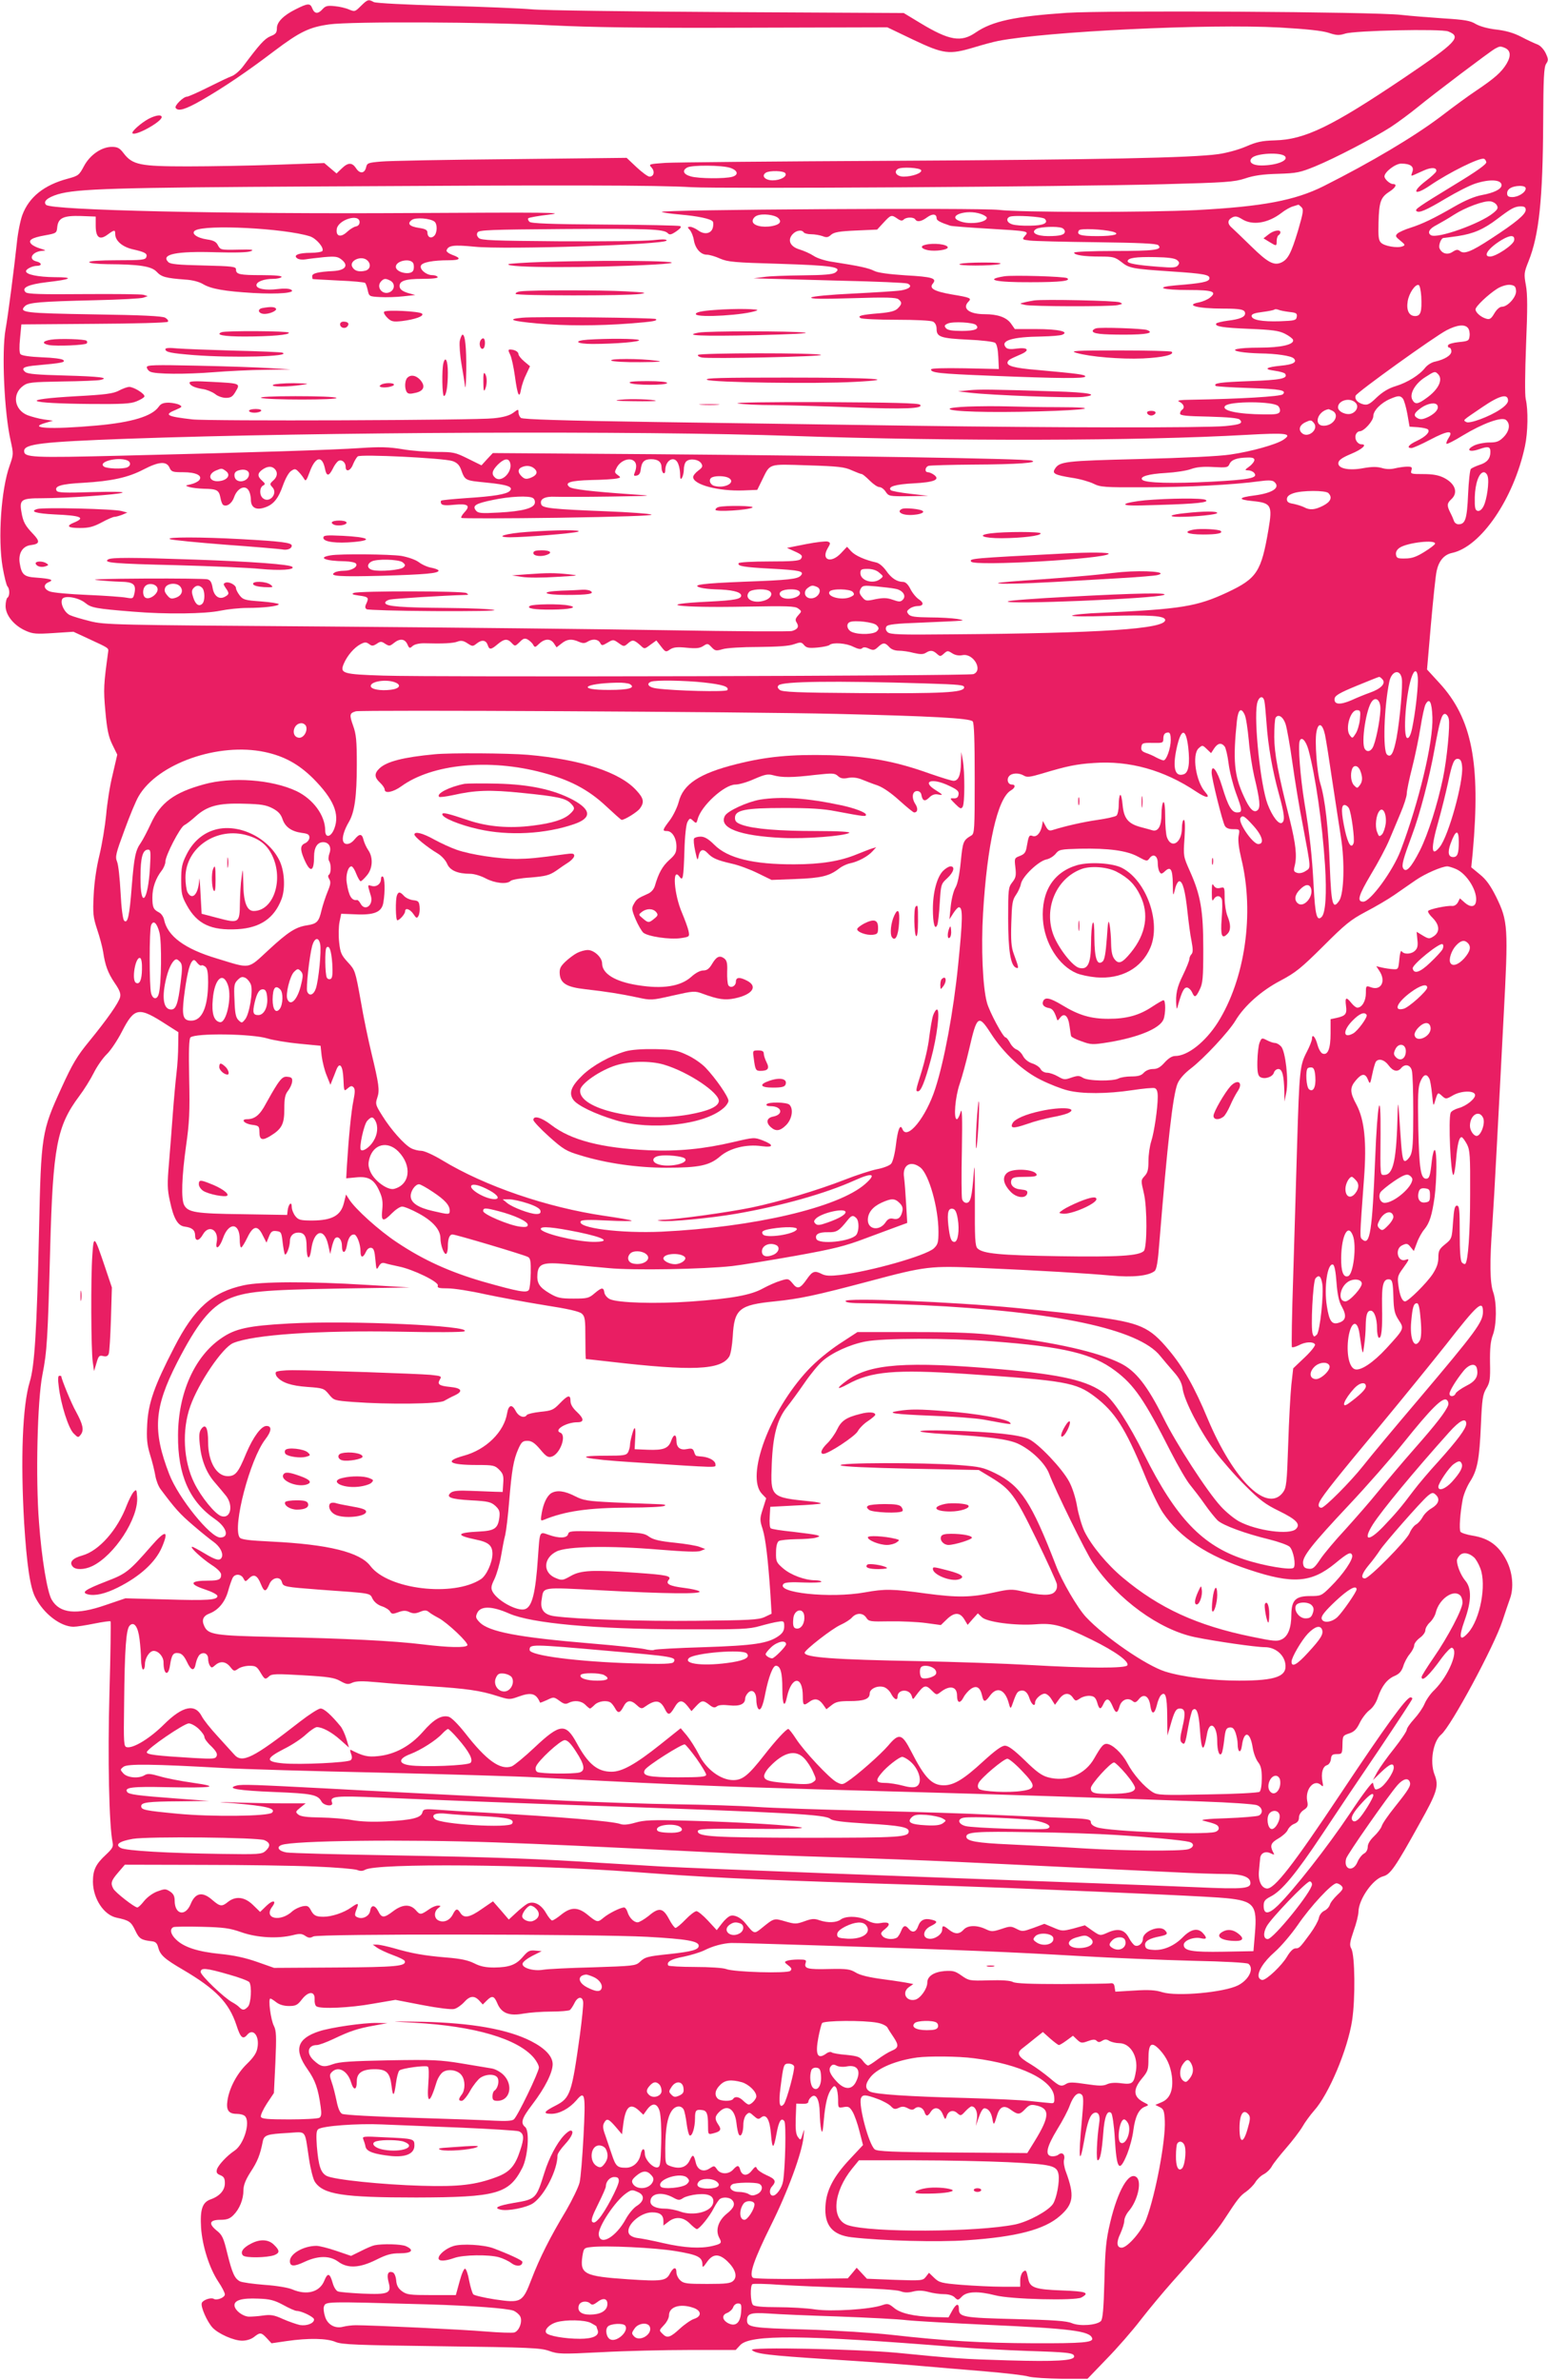 <?xml version="1.0" standalone="no"?>
<!DOCTYPE svg PUBLIC "-//W3C//DTD SVG 20010904//EN"
 "http://www.w3.org/TR/2001/REC-SVG-20010904/DTD/svg10.dtd">
<svg version="1.0" xmlns="http://www.w3.org/2000/svg"
 width="833pt" height="1280pt" viewBox="0 0 833 1280"
 preserveAspectRatio="xMidYMid meet">
<g transform="translate(0,1280) scale(0.1,-0.1)"
fill="#e91e63" stroke="none">
<path d="M1942 12768 c-31 -31 -33 -32 -64 -19 -18 8 -53 16 -78 18 -37 4 -49
1 -64 -16 -25 -28 -44 -26 -56 5 -11 28 -24 27 -91 -7 -64 -32 -99 -68 -99
-100 0 -25 -6 -33 -35 -44 -32 -14 -58 -43 -147 -162 -17 -23 -45 -47 -62 -53
-17 -6 -75 -34 -129 -61 -54 -27 -104 -49 -111 -49 -19 0 -68 -48 -61 -60 13
-21 53 -9 140 41 118 68 244 153 390 264 138 104 189 129 298 144 117 16 843
13 1187 -5 223 -11 482 -15 1055 -13 l760 2 140 -67 c163 -77 192 -81 326 -41
46 14 105 30 131 35 263 51 1132 93 1515 72 141 -8 226 -17 261 -28 45 -15 58
-15 90 -5 50 17 516 27 555 12 74 -29 46 -58 -235 -248 -392 -264 -536 -334
-698 -338 -69 -2 -98 -8 -155 -33 -39 -17 -105 -35 -149 -41 -142 -20 -640
-30 -1771 -36 -610 -3 -1152 -8 -1203 -11 -90 -6 -93 -7 -76 -25 19 -21 13
-49 -11 -49 -9 0 -40 23 -70 51 l-53 50 -624 -7 c-342 -3 -657 -9 -698 -13
-69 -6 -75 -8 -80 -31 -8 -34 -34 -36 -54 -5 -21 32 -43 32 -77 -1 l-28 -27
-33 28 -33 28 -255 -9 c-140 -5 -356 -9 -480 -9 -256 0 -297 8 -345 71 -21 28
-33 34 -63 34 -56 0 -119 -44 -151 -105 -25 -47 -30 -51 -86 -66 -128 -34
-209 -99 -245 -196 -11 -30 -25 -101 -30 -156 -13 -122 -46 -380 -60 -458 -22
-121 -7 -450 27 -598 16 -73 16 -75 -5 -135 -46 -128 -64 -393 -38 -546 9 -52
21 -99 26 -104 13 -13 13 -53 0 -61 -5 -3 -10 -24 -10 -45 0 -49 45 -105 109
-133 38 -17 57 -18 150 -12 l106 7 80 -37 c110 -51 110 -50 107 -71 -24 -175
-26 -199 -15 -320 9 -100 17 -137 38 -180 l26 -53 -25 -108 c-15 -59 -30 -157
-35 -218 -6 -60 -22 -157 -36 -215 -16 -65 -28 -147 -31 -215 -5 -99 -3 -118
19 -185 14 -41 28 -95 32 -120 11 -73 25 -112 62 -167 27 -39 34 -58 29 -77
-8 -31 -69 -118 -167 -238 -64 -78 -89 -119 -149 -251 -106 -232 -109 -250
-120 -767 -12 -542 -24 -728 -50 -813 -39 -127 -50 -416 -30 -760 14 -222 32
-346 60 -399 45 -88 135 -157 205 -158 17 0 67 8 112 17 45 9 85 15 88 12 2
-3 0 -176 -6 -384 -10 -353 -2 -715 17 -806 5 -22 -2 -33 -36 -65 -55 -51 -70
-82 -70 -146 1 -91 59 -179 128 -193 66 -14 77 -21 99 -67 22 -47 32 -53 92
-60 18 -2 27 -11 32 -32 11 -42 33 -62 134 -121 177 -104 247 -177 287 -297
22 -69 35 -80 58 -53 32 39 68 -7 55 -71 -4 -26 -21 -51 -56 -85 -53 -51 -95
-129 -105 -197 -8 -52 6 -72 50 -72 18 0 37 -5 44 -12 31 -31 -5 -152 -56
-186 -41 -27 -89 -79 -95 -102 -4 -16 1 -23 19 -30 19 -8 24 -17 24 -43 0 -38
-28 -70 -77 -87 -44 -16 -57 -53 -51 -153 7 -99 45 -218 93 -290 19 -28 35
-59 35 -68 0 -17 -43 -34 -60 -24 -15 9 -58 -6 -64 -22 -8 -19 28 -100 57
-132 31 -34 115 -71 160 -71 24 0 49 8 64 20 33 26 39 25 69 -7 l25 -27 82 12
c118 17 217 15 263 -5 34 -14 109 -17 569 -23 477 -6 535 -9 580 -25 47 -17
65 -18 280 -7 126 7 341 12 477 12 l247 0 24 26 c54 58 337 56 1162 -10 99 -8
270 -17 380 -21 222 -7 255 -10 255 -30 0 -23 -99 -28 -355 -21 -237 7 -288
10 -600 41 -215 20 -794 32 -779 15 21 -21 86 -29 414 -50 179 -11 397 -27
485 -35 88 -8 248 -21 355 -30 107 -9 213 -21 235 -28 22 -6 102 -11 179 -12
l138 0 102 106 c57 58 140 153 185 212 45 58 121 149 169 203 157 175 242 277
278 333 75 115 87 130 119 152 18 13 41 36 50 51 9 15 29 35 45 43 17 9 36 28
44 43 8 15 43 59 76 97 34 39 73 90 88 115 14 25 43 64 63 87 79 87 181 329
205 486 18 119 15 348 -4 385 -11 19 -9 34 12 96 15 41 26 87 26 103 1 66 77
177 134 191 38 10 66 51 194 282 96 171 106 203 81 266 -26 69 -7 178 36 214
53 44 286 477 330 612 13 40 31 93 40 118 22 59 15 141 -18 206 -41 80 -95
120 -182 134 -32 5 -62 15 -66 21 -8 14 -2 100 12 174 5 27 23 70 39 95 40 62
51 120 59 306 6 140 10 164 29 196 19 31 22 48 20 139 -1 76 3 116 15 148 21
55 22 174 2 231 -18 50 -19 167 -5 355 5 72 16 261 24 420 9 160 25 476 37
704 26 485 24 516 -40 647 -30 60 -54 94 -88 121 l-46 38 8 80 c43 482 -4 721
-180 912 l-66 72 21 243 c12 133 25 263 31 288 12 54 40 87 83 96 155 33 332
292 392 574 16 74 18 196 4 254 -5 24 -4 138 2 294 8 193 8 269 -1 318 -11 60
-10 68 14 128 57 142 77 334 79 746 1 240 4 299 16 317 13 19 12 26 -3 58 -10
20 -28 40 -44 46 -16 6 -55 24 -87 41 -41 21 -82 33 -134 39 -45 5 -88 17
-111 30 -29 18 -60 23 -171 30 -74 5 -178 13 -230 19 -151 17 -1579 25 -1800
11 -281 -19 -401 -45 -490 -106 -78 -54 -142 -43 -296 50 l-91 55 -949 5
c-522 3 -996 9 -1054 15 -58 5 -268 14 -467 19 -215 6 -370 14 -382 20 -29 16
-33 14 -69 -21z m6152 -224 c35 -13 39 -43 13 -87 -27 -45 -64 -78 -167 -147
-36 -24 -120 -85 -186 -136 -146 -110 -373 -245 -631 -375 -154 -77 -327 -110
-684 -129 -255 -13 -950 -13 -1064 1 -102 12 -1838 2 -1814 -11 8 -4 52 -10
99 -14 93 -8 167 -23 176 -38 3 -5 3 -20 0 -32 -8 -33 -45 -40 -78 -16 -15 11
-35 20 -44 20 -15 0 -16 -2 -2 -17 9 -10 19 -35 22 -56 8 -45 37 -77 70 -77
13 0 45 -9 71 -21 42 -18 75 -21 319 -28 285 -9 342 -17 301 -47 -14 -10 -60
-14 -174 -15 -86 -1 -181 -4 -211 -9 l-55 -7 70 -2 c39 -1 221 -6 405 -11 184
-4 343 -11 353 -15 29 -12 13 -29 -34 -37 -24 -4 -140 -11 -258 -17 -127 -6
-219 -15 -225 -21 -8 -8 54 -9 221 -4 182 6 236 4 248 -6 20 -16 19 -26 -4
-49 -14 -14 -40 -21 -98 -26 -99 -8 -121 -14 -102 -26 8 -5 94 -9 192 -9 104
0 186 -4 198 -10 12 -7 19 -21 19 -40 0 -42 22 -50 170 -57 72 -3 137 -11 145
-17 9 -7 15 -34 17 -76 l3 -65 -182 4 c-120 2 -183 0 -183 -6 0 -18 40 -23
320 -34 372 -15 509 -16 510 -4 1 10 -37 15 -258 35 -124 10 -166 22 -160 42
4 12 11 16 71 42 51 22 39 39 -22 31 -34 -5 -51 -3 -59 7 -30 36 35 56 193 58
50 1 99 5 110 9 43 17 -21 31 -139 31 l-115 0 -21 30 c-24 33 -71 50 -142 50
-83 0 -123 31 -86 68 18 18 8 22 -89 38 -97 17 -125 33 -103 59 23 28 -3 36
-147 44 -91 6 -150 14 -169 24 -29 15 -79 26 -221 48 -43 6 -86 20 -105 33
-18 12 -52 27 -75 34 -51 15 -67 50 -38 82 19 21 50 26 60 10 3 -5 21 -10 40
-10 19 0 46 -5 61 -10 22 -9 31 -7 46 7 16 14 44 19 134 23 l114 5 35 38 c39
42 42 43 74 21 17 -12 26 -13 34 -5 14 14 54 14 62 1 10 -16 33 -12 64 11 29
21 51 19 51 -5 0 -12 19 -22 73 -40 10 -3 102 -10 205 -16 218 -13 221 -13
197 -39 -16 -19 -15 -20 27 -25 23 -3 186 -7 361 -9 231 -3 321 -7 330 -16 25
-25 -21 -31 -235 -31 -120 0 -218 -4 -218 -9 0 -13 53 -21 140 -21 70 0 80 -3
114 -29 42 -34 60 -37 266 -51 182 -12 212 -18 208 -39 -3 -17 -42 -25 -182
-36 -117 -10 -74 -25 71 -25 130 0 154 -9 114 -41 -12 -10 -38 -21 -57 -25
-81 -15 -12 -34 128 -34 95 0 118 -5 118 -26 0 -19 -27 -31 -93 -39 -31 -4
-59 -11 -62 -15 -10 -16 34 -23 180 -29 122 -5 157 -10 189 -26 22 -11 42 -26
44 -33 8 -25 -63 -42 -180 -42 -119 0 -170 -12 -101 -23 21 -4 67 -7 103 -8
88 -1 168 -13 182 -27 20 -20 -4 -33 -68 -39 -82 -8 -97 -19 -36 -27 28 -4 54
-11 58 -17 15 -25 -22 -33 -191 -39 -162 -6 -197 -11 -183 -26 4 -3 83 -8 176
-11 175 -6 207 -12 185 -34 -12 -12 -236 -25 -483 -29 -76 -1 -91 -4 -72 -12
23 -12 29 -32 12 -43 -5 -3 -10 -12 -10 -20 0 -10 34 -14 155 -16 104 -3 158
-8 166 -16 20 -20 3 -27 -79 -35 -115 -10 -920 -9 -1687 2 -374 5 -997 15
-1384 20 -476 7 -709 14 -718 22 -7 6 -13 19 -13 30 0 18 -1 18 -29 -3 -19
-14 -53 -24 -105 -29 -92 -11 -1535 -16 -1621 -6 -140 16 -155 25 -88 52 33
14 35 17 19 26 -11 6 -36 11 -57 12 -30 0 -43 -5 -55 -22 -36 -51 -144 -84
-334 -101 -247 -22 -379 -15 -273 15 l38 11 -50 7 c-27 4 -67 15 -88 23 -70
29 -83 113 -23 157 25 19 44 21 209 24 100 1 193 5 206 8 55 12 -3 19 -188 24
-150 4 -202 8 -215 19 -25 21 -8 30 64 36 132 12 153 16 141 28 -7 7 -56 13
-116 15 -66 3 -108 9 -115 17 -6 7 -7 39 -2 86 l7 74 390 3 c214 1 393 6 398
11 5 5 -1 14 -14 22 -18 9 -120 14 -386 18 -371 6 -403 10 -369 44 20 20 81
25 378 32 131 3 248 9 260 14 l23 8 -22 7 c-11 4 -156 5 -322 4 -231 -2 -303
0 -313 10 -24 24 13 42 113 54 134 15 153 27 43 27 -89 1 -154 14 -154 32 0
12 35 29 59 29 29 0 26 17 -4 24 -47 12 -20 55 37 57 17 1 14 3 -12 11 -19 5
-42 16 -50 24 -22 21 -1 35 72 48 61 11 63 12 66 44 5 50 34 63 128 60 l79 -3
0 -49 c0 -64 21 -80 64 -48 37 27 41 27 41 3 0 -36 38 -69 94 -82 67 -15 81
-23 73 -43 -5 -14 -28 -16 -157 -16 -93 0 -150 -4 -150 -10 0 -6 40 -10 98
-11 172 -1 237 -11 265 -41 26 -28 49 -34 154 -42 38 -2 75 -12 95 -24 43 -26
117 -39 270 -48 139 -8 235 1 204 18 -10 6 -41 7 -72 3 -65 -8 -114 1 -114 21
0 19 41 34 90 34 21 0 42 5 45 10 4 6 -33 10 -104 10 -122 0 -141 4 -141 30 0
16 -15 18 -175 22 -137 3 -178 7 -189 18 -43 42 41 60 258 53 104 -3 170 -1
186 6 20 8 5 10 -69 8 -92 -2 -95 -1 -108 23 -9 19 -23 27 -59 32 -55 8 -88
33 -64 48 55 34 479 12 617 -31 35 -11 78 -62 68 -79 -3 -5 -32 -10 -63 -10
-65 0 -97 -13 -72 -30 8 -6 29 -8 45 -5 17 3 62 8 100 12 61 5 73 3 95 -15 37
-31 18 -56 -46 -60 -81 -4 -114 -12 -114 -27 0 -8 1 -16 3 -16 1 -1 64 -4 139
-8 75 -3 139 -9 143 -13 4 -4 10 -22 14 -40 7 -32 8 -33 66 -36 33 -2 89 0
125 4 l65 7 -40 11 c-26 8 -41 18 -44 31 -6 33 26 45 122 45 56 0 86 4 82 10
-3 6 -17 10 -29 10 -32 0 -69 31 -61 51 7 18 64 29 151 29 62 0 69 11 18 29
-19 7 -33 18 -31 24 9 27 37 31 150 20 163 -17 1027 11 1034 33 2 7 -20 8 -74
2 -43 -5 -268 -7 -500 -6 -359 3 -425 5 -437 18 -10 10 -12 20 -6 30 8 13 72
15 457 18 460 3 544 0 566 -22 10 -11 19 -9 47 10 23 16 29 25 19 28 -8 3
-190 7 -406 8 -294 2 -395 6 -404 15 -7 7 -10 16 -6 19 4 4 55 13 114 20 93
11 -14 12 -743 8 -1005 -6 -1937 15 -1966 44 -18 18 8 40 64 57 102 30 308 36
1398 42 1333 8 1832 7 2011 -4 161 -9 2000 2 2539 16 341 9 381 12 440 31 46
16 97 23 177 25 101 3 119 7 200 40 107 44 314 152 406 211 37 24 103 73 145
107 89 73 387 298 417 315 24 13 28 14 49 6z m-1180 -584 c23 -23 -45 -50
-127 -50 -48 0 -72 19 -50 41 25 25 154 31 177 9z m1084 -32 c2 -11 -51 -49
-170 -121 -200 -122 -215 -133 -206 -142 13 -13 52 4 159 68 59 35 130 71 159
80 78 25 140 21 140 -9 0 -21 -40 -41 -105 -53 -39 -7 -89 -28 -145 -60 -116
-67 -175 -95 -240 -116 -30 -9 -62 -24 -70 -31 -13 -13 -11 -17 15 -38 27 -22
28 -25 12 -31 -27 -11 -98 1 -116 20 -13 13 -15 34 -13 108 3 110 11 135 57
165 36 23 45 42 21 42 -17 0 -46 27 -46 41 0 24 59 69 90 69 50 0 71 -16 60
-45 -8 -21 -7 -23 8 -16 9 4 34 15 56 25 40 18 71 15 64 -7 -3 -6 -27 -29 -54
-49 -82 -63 -64 -84 22 -25 103 70 265 150 289 143 6 -1 11 -10 13 -18z
m-4068 -31 c41 -14 46 -38 10 -48 -39 -11 -181 -10 -222 2 -41 11 -49 32 -20
48 24 14 189 13 232 -2z m1027 -13 c5 -15 -49 -34 -94 -34 -37 0 -56 25 -32
41 19 13 122 7 126 -7z m-731 -16 c11 -17 -26 -38 -68 -38 -41 0 -63 24 -37
41 20 13 97 11 105 -3z m3984 -82 c0 -21 -40 -46 -72 -46 -21 0 -28 5 -28 20
0 24 26 39 68 40 21 0 32 -5 32 -14z m-156 -89 c9 -15 6 -23 -19 -43 -69 -57
-302 -140 -335 -119 -21 13 -9 35 31 55 22 12 64 36 93 55 61 39 160 76 195
72 13 -1 29 -10 35 -20z m-1051 -11 c13 -13 10 -29 -18 -126 -37 -122 -54
-155 -90 -172 -40 -18 -73 0 -160 85 -46 45 -93 90 -104 100 -27 22 -27 43 -1
57 17 9 28 7 54 -9 56 -35 139 -22 212 34 19 15 47 31 62 35 15 5 28 9 29 9 1
1 8 -6 16 -13z m1207 -15 c0 -24 -53 -68 -185 -154 -108 -71 -147 -86 -169
-67 -12 9 -20 8 -40 -5 -27 -18 -58 -9 -70 20 -6 17 9 55 22 55 4 0 38 5 76
10 85 13 139 36 214 93 75 57 92 66 125 67 20 0 27 -5 27 -19z m-2931 -22 c17
-6 31 -15 31 -20 0 -26 -93 -39 -144 -19 -76 28 34 67 113 39z m-1091 -22 c20
-20 8 -35 -33 -43 -54 -10 -105 3 -105 27 0 11 10 24 23 29 30 13 96 5 115
-13z m1434 -4 c22 -23 -7 -36 -79 -37 -38 -1 -80 2 -95 7 -29 8 -37 31 -15 41
23 10 176 1 189 -11z m-3687 -18 c0 -12 -8 -21 -20 -23 -11 -2 -32 -15 -47
-29 -34 -32 -61 -25 -56 14 6 51 123 87 123 38z m403 3 c17 -14 15 -63 -3 -78
-17 -15 -35 -5 -35 19 0 14 -11 20 -45 25 -52 8 -66 23 -39 43 20 15 99 9 122
-9z m3376 -34 c9 -3 16 -12 16 -19 0 -18 -24 -25 -90 -25 -64 0 -96 20 -63 39
20 11 112 15 137 5z m273 -20 c47 -13 8 -24 -82 -24 -91 0 -114 7 -99 31 7 12
130 6 181 -7z m2161 -46 c-3 -25 -98 -88 -130 -88 -41 0 -9 46 62 89 47 28 72
28 68 -1z m-1814 -107 c13 -11 14 -17 4 -29 -10 -12 -29 -13 -103 -7 -119 9
-168 18 -167 30 1 18 44 24 148 22 69 -1 106 -6 118 -16z m-4356 -3 c20 -20
14 -47 -12 -54 -33 -8 -57 -2 -69 18 -23 35 49 68 81 36z m247 -17 c3 -10 3
-26 -1 -35 -11 -29 -94 -13 -94 19 0 34 84 49 95 16z m-124 -91 c25 -14 24
-46 -1 -60 -40 -22 -80 26 -48 58 15 15 24 15 49 2z m5547 -85 c4 -82 -3 -105
-33 -105 -33 0 -48 31 -40 80 7 43 41 93 59 87 6 -2 12 -30 14 -62z m510 32
c4 -32 -44 -87 -76 -87 -12 0 -28 -14 -41 -36 -17 -29 -25 -34 -44 -28 -28 8
-57 33 -57 50 0 16 69 81 118 112 22 13 49 21 67 20 25 -3 31 -8 33 -31z
m-1220 -115 c37 -4 43 -7 40 -26 -3 -19 -10 -21 -90 -24 -98 -3 -153 7 -153
29 0 10 18 16 59 21 32 4 61 10 64 13 3 3 13 2 21 -1 9 -4 35 -9 59 -12z
m-1686 -70 c21 -21 -5 -32 -76 -32 -53 0 -77 4 -86 15 -10 12 -8 17 11 25 28
12 137 6 151 -8z m2647 -16 c7 -8 11 -27 9 -43 -3 -26 -7 -28 -57 -33 -31 -3
-56 -10 -59 -17 -2 -7 1 -13 7 -13 6 0 11 -9 11 -20 0 -21 -35 -43 -87 -55
-18 -3 -42 -18 -54 -33 -30 -39 -96 -80 -159 -99 -37 -11 -70 -31 -101 -60
-38 -37 -50 -43 -72 -38 -32 8 -49 28 -42 47 8 19 424 318 490 352 56 29 97
33 114 12z m-161 -248 c29 -29 3 -83 -62 -129 -46 -34 -62 -36 -76 -9 -17 31
15 87 69 121 51 33 53 33 69 17z m-189 -132 c6 -7 17 -44 24 -82 l12 -69 45
-3 c25 -2 49 -7 54 -12 13 -13 -12 -39 -61 -62 -43 -20 -56 -38 -28 -38 8 0
54 20 101 45 95 50 128 53 99 9 -9 -14 -14 -28 -11 -31 3 -3 43 17 88 45 108
65 209 102 232 83 25 -21 19 -59 -13 -92 -24 -24 -38 -29 -76 -29 -26 0 -63
-7 -82 -16 -48 -24 -27 -39 27 -20 49 17 60 14 60 -15 0 -35 -18 -57 -57 -69
-21 -7 -42 -17 -48 -22 -5 -5 -12 -67 -15 -137 -6 -134 -15 -161 -52 -161 -10
0 -21 8 -24 18 -3 9 -12 30 -20 45 -19 38 -18 50 6 72 38 35 21 84 -40 115
-28 14 -59 20 -110 20 -67 0 -71 1 -65 20 5 17 2 20 -22 20 -15 0 -45 -4 -66
-9 -24 -6 -50 -5 -72 2 -26 7 -53 7 -98 -1 -79 -15 -140 -2 -135 29 2 15 22
28 67 47 61 25 90 52 58 52 -22 0 -39 27 -32 50 3 11 13 20 21 20 24 0 74 56
74 82 0 29 41 71 90 92 44 19 55 19 69 2z m566 -11 c0 -12 -16 -30 -42 -47
-57 -39 -166 -79 -183 -68 -18 11 -24 5 85 79 95 65 140 76 140 36z m-821 -11
c19 -18 7 -49 -23 -59 -28 -9 -71 11 -71 34 0 38 65 55 94 25z m-416 -18 c8
-8 12 -22 9 -30 -5 -13 -22 -16 -84 -15 -144 1 -234 21 -210 46 26 26 259 25
285 -1z m856 5 c11 -18 -7 -42 -45 -62 -31 -15 -44 -17 -60 -9 -26 14 -21 29
21 58 34 23 74 29 84 13z m-563 -31 c40 -22 6 -80 -48 -80 -56 0 -35 77 25 89
2 1 12 -4 23 -9z m-101 -65 c29 -35 -33 -86 -66 -53 -18 18 -10 42 19 56 30
14 33 14 47 -3z m-2800 -70 c850 -29 1861 -27 2438 6 216 12 250 8 197 -27
-38 -25 -173 -63 -285 -79 -58 -9 -248 -18 -487 -24 -406 -10 -432 -13 -457
-54 -15 -24 0 -32 93 -47 42 -6 94 -21 116 -32 36 -18 58 -20 270 -19 230 0
489 14 619 32 49 7 72 6 82 -2 37 -31 -6 -61 -106 -74 -87 -11 -91 -22 -11
-30 102 -10 109 -22 87 -152 -39 -229 -62 -264 -221 -339 -165 -77 -248 -90
-676 -110 -81 -3 -153 -10 -160 -15 -8 -5 78 -6 196 -2 225 6 305 1 305 -22 0
-48 -344 -71 -1152 -77 -280 -3 -329 -1 -342 12 -10 10 -12 20 -6 30 7 11 47
16 187 21 252 11 247 10 193 20 -25 4 -91 8 -146 8 -80 1 -104 4 -115 17 -11
14 -10 18 6 30 10 8 29 14 41 14 34 0 38 17 9 36 -14 9 -35 34 -46 56 -12 24
-26 38 -39 38 -33 0 -64 20 -92 61 -17 23 -38 41 -55 44 -58 13 -111 36 -133
60 l-22 24 -33 -35 c-54 -57 -108 -36 -71 27 16 27 16 30 0 36 -9 3 -62 -3
-118 -14 l-101 -20 35 -16 c46 -20 52 -27 39 -44 -9 -10 -50 -13 -170 -13 -87
0 -160 -4 -164 -9 -9 -16 27 -22 178 -30 151 -8 176 -14 157 -36 -17 -20 -61
-25 -307 -34 -225 -9 -287 -17 -233 -32 14 -4 50 -8 80 -9 86 -2 134 -13 138
-31 4 -21 -32 -28 -173 -35 -309 -15 -168 -34 195 -27 227 4 268 3 285 -10 20
-15 20 -15 0 -37 -15 -17 -17 -25 -8 -39 14 -22 6 -36 -25 -45 -12 -4 -312 -2
-665 4 -353 6 -1180 15 -1837 20 -1150 8 -1198 9 -1276 29 -44 11 -92 25 -107
32 -29 13 -53 60 -43 85 9 24 89 11 126 -20 31 -25 55 -30 255 -46 180 -15
389 -12 470 5 39 8 104 15 146 15 89 0 169 10 169 20 0 4 -43 11 -95 15 -86 6
-97 9 -115 32 -11 14 -20 32 -20 39 0 17 -37 37 -56 30 -13 -5 -13 -9 0 -28
21 -29 20 -35 -4 -48 -31 -17 -59 4 -66 49 -5 29 -12 41 -28 45 -11 3 -165 5
-341 4 -195 -1 -295 -4 -255 -8 36 -4 93 -8 126 -9 71 -1 87 -13 78 -60 -7
-31 -8 -32 -43 -26 -20 4 -115 11 -211 15 -96 4 -187 12 -203 19 -33 13 -35
38 -4 50 29 12 11 18 -67 24 -67 4 -80 16 -90 79 -8 52 16 91 60 96 48 6 51
19 12 60 -43 45 -54 65 -63 120 -11 65 1 72 109 72 134 0 417 20 435 30 10 5
-57 6 -165 3 -143 -5 -183 -3 -189 7 -15 25 24 37 142 43 153 9 242 28 326 72
83 43 123 45 139 10 10 -23 17 -25 73 -25 70 0 107 -18 87 -43 -7 -8 -27 -18
-45 -22 -32 -7 -32 -7 -7 -15 14 -4 48 -8 77 -9 70 -1 81 -7 89 -47 3 -19 10
-37 15 -40 20 -12 48 9 59 42 16 46 56 67 76 39 8 -10 14 -34 14 -52 0 -43 27
-59 74 -43 47 15 74 48 99 120 13 36 31 69 44 77 19 13 24 12 40 -5 10 -10 23
-27 29 -37 9 -16 13 -11 30 35 31 85 68 93 83 18 8 -41 21 -41 42 1 8 18 22
36 29 41 18 11 40 -6 40 -31 0 -31 27 -22 40 14 7 17 19 37 25 42 16 13 462
-9 510 -25 23 -8 36 -20 45 -43 23 -63 20 -61 139 -73 112 -11 146 -23 124
-45 -18 -18 -89 -29 -230 -38 -73 -5 -136 -11 -139 -14 -3 -3 -3 -11 1 -17 5
-8 27 -10 70 -5 73 7 89 -4 54 -41 -12 -13 -20 -27 -16 -30 3 -3 238 -3 523 1
320 5 511 11 500 17 -9 5 -120 13 -248 18 -284 11 -338 17 -345 36 -11 29 17
45 76 42 31 -1 164 -1 296 1 238 4 239 4 115 12 -214 15 -321 27 -336 40 -28
23 5 34 119 37 62 1 123 5 136 8 22 5 23 6 5 19 -18 13 -18 16 -4 42 19 34 63
52 88 36 18 -11 20 -35 7 -67 -6 -14 -4 -17 11 -14 13 2 20 13 22 33 5 41 19
55 56 55 38 0 56 -15 56 -46 0 -13 5 -26 10 -29 6 -3 10 3 10 15 0 57 52 83
70 34 6 -14 10 -40 10 -57 0 -24 3 -28 10 -17 5 8 10 29 10 46 0 17 6 37 14
43 20 17 67 10 80 -12 9 -15 6 -22 -16 -38 -16 -12 -28 -27 -28 -35 0 -41 136
-77 270 -72 l75 3 25 51 c46 93 29 88 247 81 164 -5 199 -9 237 -27 25 -11 49
-20 53 -20 5 0 24 -16 43 -35 19 -19 42 -35 52 -35 10 0 25 -11 34 -25 16 -24
20 -25 123 -24 l106 2 -97 11 c-53 6 -100 15 -104 19 -19 19 24 32 121 37 113
6 146 20 111 46 -11 8 -26 14 -33 14 -18 0 -16 27 3 34 9 3 118 6 242 7 237 1
358 10 312 22 -36 10 -1037 26 -2037 34 l-861 6 -31 -33 -30 -33 -73 36 c-69
34 -78 36 -168 36 -52 0 -136 6 -186 15 -73 12 -120 13 -225 6 -146 -10 -551
-23 -1284 -41 -483 -12 -525 -10 -525 25 0 38 92 49 555 66 1045 37 2747 44
3585 15z m2480 -129 c0 -8 -12 -24 -27 -35 -26 -19 -26 -20 -7 -21 12 0 27 -6
33 -14 23 -27 -24 -36 -232 -47 -204 -11 -353 -7 -370 10 -17 17 33 32 126 37
51 3 112 12 136 21 30 11 66 14 120 11 71 -4 79 -3 87 16 10 23 40 34 97 35
26 1 37 -3 37 -13z m-6066 -2 c21 -8 21 -30 0 -38 -25 -10 -108 -7 -124 4 -37
25 71 54 124 34z m2061 -13 c15 -48 -46 -110 -80 -81 -22 19 -18 38 14 71 34
33 57 37 66 10z m136 -37 c14 -17 4 -33 -28 -45 -20 -7 -30 -6 -44 7 -25 23
-24 43 3 53 26 10 53 4 69 -15z m-1403 4 c18 -18 15 -43 -8 -63 -19 -17 -19
-20 -4 -36 31 -34 -16 -88 -51 -59 -20 16 -19 57 0 68 14 7 13 11 -5 27 -26
23 -25 40 2 59 27 19 50 20 66 4z m-262 -12 c28 -21 7 -50 -38 -54 -54 -5 -64
38 -14 58 29 12 30 12 52 -4z m124 -16 c0 -43 -72 -55 -78 -12 -2 16 3 25 19
31 32 11 59 2 59 -19z m6665 -11 c10 -29 -4 -128 -22 -162 -9 -18 -21 -27 -31
-25 -14 3 -17 15 -16 74 2 74 23 134 49 134 7 0 17 -9 20 -21z m-4085 -9 c43
-23 -16 -59 -74 -44 -27 6 -36 38 -13 47 21 9 68 7 87 -3z m3228 -82 c23 -23
13 -47 -28 -68 -45 -23 -72 -25 -103 -8 -12 6 -38 14 -57 18 -26 4 -35 10 -35
25 0 14 11 24 35 32 46 16 173 16 188 1z m-4280 -27 c8 -5 12 -17 10 -27 -5
-28 -67 -44 -193 -51 -96 -5 -112 -4 -124 11 -21 26 -2 38 92 57 89 19 194 24
215 10z m4854 -246 c-1 -5 -27 -25 -58 -44 -42 -26 -67 -35 -102 -35 -41 -1
-47 2 -50 21 -2 14 5 27 20 37 42 28 197 45 190 21z m-2991 -155 c24 -20 24
-20 5 -35 -38 -29 -106 -8 -106 32 0 20 5 23 39 23 24 0 48 -7 62 -20z m-3883
-87 c4 -25 -39 -59 -63 -49 -18 7 -20 47 -3 64 20 20 63 10 66 -15z m122 12
c18 -22 8 -49 -24 -60 -24 -8 -31 -6 -47 14 -14 17 -16 27 -9 42 13 23 62 26
80 4z m118 -7 c15 -15 16 -70 1 -85 -18 -18 -37 -5 -49 33 -9 27 -9 38 0 49
15 18 32 19 48 3z m3306 6 c38 -14 7 -68 -36 -62 -29 4 -36 37 -12 55 20 15
26 16 48 7z m424 -11 c40 -7 61 -38 40 -59 -12 -12 -20 -12 -54 0 -31 11 -51
11 -93 3 -50 -11 -54 -10 -72 12 -15 18 -16 27 -8 43 10 19 17 20 82 14 40 -4
87 -9 105 -13z m-684 -9 c29 -11 18 -42 -20 -54 -60 -20 -113 10 -83 46 12 14
75 19 103 8z m170 -9 c11 -30 -79 -50 -103 -22 -17 21 7 37 55 37 28 0 44 -5
48 -15z m285 1 c10 -12 8 -17 -8 -25 -44 -24 -135 -2 -117 27 11 17 111 15
125 -2z m128 -179 c13 -13 14 -19 3 -31 -14 -18 -94 -22 -134 -6 -27 10 -36
44 -13 54 25 11 128 0 144 -17z m-1848 -105 c9 -16 11 -15 33 6 30 28 61 28
79 1 l14 -21 27 21 c30 24 55 26 93 9 21 -9 31 -9 46 0 27 17 56 15 68 -5 9
-17 11 -17 40 0 30 18 32 18 60 -2 28 -20 29 -20 51 -1 24 21 32 19 67 -12 21
-20 21 -20 53 4 l32 23 25 -32 c24 -31 26 -32 49 -16 19 12 39 14 89 9 51 -5
70 -3 89 9 23 15 25 15 45 -6 19 -20 24 -21 59 -11 22 7 106 12 193 12 104 1
166 5 192 15 35 12 40 12 54 -5 13 -15 26 -17 72 -13 31 3 60 9 65 14 17 15
90 10 128 -10 25 -12 40 -15 47 -8 7 7 19 7 37 -2 23 -10 30 -9 49 9 27 25 37
25 60 0 11 -13 31 -20 52 -20 19 0 55 -5 80 -12 35 -8 50 -8 64 0 25 16 39 15
61 -5 17 -15 19 -15 38 2 18 16 21 16 44 1 16 -10 35 -14 55 -10 59 12 113
-82 59 -102 -28 -10 -2905 -17 -3175 -8 -220 7 -235 12 -213 64 18 43 56 87
90 105 23 12 30 12 46 1 15 -12 22 -11 41 1 20 14 26 14 46 0 21 -13 25 -13
46 4 32 26 59 24 73 -6 10 -23 13 -24 28 -10 10 9 34 15 61 15 105 -3 158 0
181 9 19 7 32 5 53 -9 28 -18 29 -18 52 0 27 21 49 17 58 -11 8 -25 18 -24 53
6 36 30 53 31 76 6 17 -18 18 -18 42 5 19 20 28 23 44 14 10 -6 24 -18 29 -28z
m4674 -180 c7 -34 -10 -224 -28 -321 -16 -83 -30 -108 -51 -90 -24 20 -16 257
12 392 12 58 57 71 67 19z m87 -14 c-1 -60 -15 -178 -31 -255 -7 -34 -16 -53
-25 -53 -28 0 -8 257 26 338 16 38 30 24 30 -30z m-190 7 c18 -22 -9 -50 -69
-71 -25 -9 -70 -27 -100 -41 -61 -26 -94 -23 -89 10 2 16 28 31 118 68 63 26
118 48 121 48 4 1 12 -6 19 -14z m-5315 -15 c37 -14 26 -34 -21 -40 -56 -7
-109 2 -109 20 0 25 82 38 130 20z m1663 -1 c101 -11 137 -23 126 -41 -7 -11
-286 -4 -381 9 -42 5 -58 25 -30 36 22 10 186 7 285 -4z m1190 -5 c190 -6 213
-8 210 -23 -5 -26 -115 -32 -564 -29 -336 2 -414 6 -428 17 -12 10 -14 17 -6
25 21 21 299 25 788 10z m-1588 -4 c32 -20 -7 -31 -110 -31 -179 -1 -143 35
40 39 30 1 62 -3 70 -8z m3414 -92 c3 -13 7 -63 11 -113 8 -123 32 -259 66
-382 31 -112 35 -148 17 -159 -17 -11 -53 37 -77 101 -38 101 -74 446 -57 538
8 41 33 50 40 15z m624 -31 c3 -39 -18 -160 -37 -209 -11 -29 -34 -37 -47 -16
-21 33 8 219 39 256 19 24 42 9 45 -31z m280 -55 c5 -134 -73 -458 -171 -717
-42 -110 -163 -275 -201 -275 -36 0 -26 33 42 148 39 64 82 146 97 182 15 36
43 101 61 145 19 44 34 92 34 106 0 15 13 78 29 140 16 63 36 160 45 217 9 57
21 112 27 123 21 39 34 14 37 -69z m-3203 18 c507 -12 712 -23 729 -40 8 -8
11 -102 11 -307 0 -276 -1 -297 -18 -307 -44 -26 -46 -32 -57 -141 -7 -72 -17
-120 -29 -140 -10 -17 -21 -61 -25 -100 l-7 -70 21 33 c11 17 24 32 30 32 22
0 21 -62 -4 -309 -25 -251 -75 -518 -123 -666 -50 -156 -153 -282 -177 -218
-12 30 -25 -1 -35 -86 -6 -49 -17 -91 -26 -101 -9 -10 -43 -23 -76 -29 -34 -7
-111 -32 -172 -56 -149 -58 -354 -119 -502 -150 -121 -25 -400 -64 -478 -66
-34 -2 -36 -3 -12 -6 43 -7 269 15 404 38 244 42 483 109 640 180 97 44 120
36 56 -20 -144 -126 -597 -232 -1095 -256 -220 -10 -457 20 -435 56 5 8 47 9
144 4 75 -4 133 -4 130 -1 -3 4 -69 15 -145 26 -309 45 -643 159 -874 299 -48
29 -97 51 -113 51 -15 0 -40 6 -55 14 -36 19 -108 99 -155 175 -36 57 -38 63
-27 96 14 41 9 73 -31 240 -16 66 -43 193 -58 283 -29 160 -30 164 -69 206
-35 38 -41 51 -47 108 -4 35 -3 84 2 109 l9 44 75 -3 c104 -5 144 12 152 64
10 59 8 132 -3 139 -5 3 -10 -3 -10 -13 0 -27 -25 -45 -51 -37 -18 6 -20 4
-15 -14 3 -12 9 -30 12 -41 14 -50 -33 -84 -56 -40 -6 11 -14 19 -18 19 -29
-5 -45 20 -56 92 -7 40 7 89 25 89 6 0 18 -18 26 -40 9 -22 19 -40 24 -40 4 0
19 14 33 31 32 37 35 98 7 137 -10 15 -21 39 -25 55 -8 34 -22 34 -48 2 -22
-28 -53 -33 -61 -11 -8 19 5 62 31 106 30 52 42 136 42 307 0 128 -3 163 -20
210 -21 59 -19 67 15 77 31 8 2078 -2 2590 -14z m2193 -5 c7 -14 16 -76 22
-138 5 -62 19 -148 29 -192 31 -129 35 -169 18 -183 -20 -17 -43 6 -74 75 -52
112 -59 194 -37 406 7 62 23 74 42 32z m620 -24 c-3 -28 -13 -62 -23 -77 -17
-27 -18 -27 -32 -8 -25 34 3 134 38 134 20 0 21 -4 17 -49z m478 2 c8 -32 -10
-217 -31 -318 -30 -143 -80 -301 -124 -389 -48 -94 -75 -122 -90 -97 -10 16
-1 49 48 181 41 108 94 312 120 458 28 153 39 192 56 192 8 0 18 -12 21 -27z
m-878 -28 c7 -22 24 -116 37 -210 13 -93 37 -240 54 -325 47 -251 46 -236 17
-255 -15 -10 -33 -14 -46 -10 -18 6 -20 11 -13 38 13 52 6 115 -25 242 -66
262 -84 359 -85 451 0 49 3 96 7 103 14 23 41 6 54 -34z m-5271 -11 c10 -27
-14 -66 -40 -62 -43 6 -30 78 15 78 10 0 21 -7 25 -16z m5483 -46 c6 -29 24
-143 40 -253 17 -110 37 -245 46 -300 21 -132 16 -300 -9 -339 -35 -52 -43
-22 -51 181 -7 204 -26 369 -51 448 -18 58 -31 226 -21 278 10 54 32 47 46
-15z m-830 -28 c0 -44 -23 -110 -39 -110 -5 0 -22 7 -38 15 -15 9 -41 20 -56
25 -22 8 -28 15 -25 33 3 20 8 22 61 21 52 -1 57 0 57 21 0 25 8 35 27 35 9 0
13 -13 13 -40z m94 -39 c10 -90 2 -138 -25 -146 -46 -15 -60 33 -38 137 24
112 50 116 63 9z m647 -14 c38 -142 74 -391 89 -619 10 -155 3 -259 -18 -280
-26 -26 -35 11 -43 165 -9 169 -20 270 -50 452 -22 137 -35 305 -25 330 10 26
33 1 47 -48z m-451 18 c6 -8 16 -49 21 -90 5 -42 23 -113 39 -158 36 -97 37
-107 7 -107 -29 0 -48 32 -81 141 -26 86 -56 125 -56 73 0 -30 57 -260 71
-286 7 -12 21 -18 45 -18 36 0 36 0 29 -37 -4 -24 2 -69 15 -123 71 -293 20
-647 -127 -880 -67 -105 -162 -180 -229 -180 -17 0 -36 -12 -57 -35 -23 -26
-39 -35 -62 -35 -19 0 -39 -8 -50 -20 -13 -15 -31 -20 -67 -20 -27 0 -58 -5
-69 -11 -31 -16 -165 -14 -192 4 -19 12 -28 12 -61 1 -36 -13 -42 -12 -73 6
-19 11 -45 20 -58 20 -14 0 -29 8 -35 19 -5 11 -26 25 -45 31 -22 7 -41 23
-50 40 -8 16 -24 31 -35 35 -11 4 -27 20 -35 36 -9 16 -19 29 -24 29 -13 0
-87 138 -100 187 -23 83 -32 298 -21 481 22 370 78 617 149 660 25 14 28 32 6
32 -21 0 -30 27 -15 45 15 18 53 19 80 3 16 -10 33 -8 97 11 133 40 185 51
279 57 191 14 378 -38 551 -154 54 -36 80 -38 49 -3 -51 57 -73 202 -36 236
20 18 21 18 44 -4 l23 -22 17 26 c19 28 38 32 56 10z m-5165 -30 c104 -22 182
-65 260 -142 110 -111 144 -191 114 -270 -18 -47 -49 -53 -49 -10 0 81 -65
169 -155 212 -132 62 -348 78 -498 36 -160 -44 -233 -98 -285 -211 -19 -41
-43 -87 -54 -103 -29 -41 -36 -75 -49 -235 -12 -158 -22 -203 -41 -184 -7 7
-15 68 -19 149 -4 76 -12 152 -19 168 -11 27 -7 43 40 170 28 77 62 159 76
182 102 176 429 291 679 238z m6443 -79 c7 -83 -73 -372 -120 -431 -47 -60
-50 -10 -8 136 16 57 39 149 51 204 24 115 34 137 57 133 12 -2 18 -15 20 -42z
m-548 -22 c13 -34 13 -57 -3 -78 -13 -17 -14 -17 -30 -1 -17 16 -22 60 -11 89
9 24 33 19 44 -10z m-5853 -202 c30 -16 44 -31 53 -57 14 -43 48 -67 104 -75
33 -4 41 -9 41 -25 0 -11 -10 -24 -22 -30 -27 -11 -29 -32 -8 -82 33 -79 55
-76 55 9 0 50 18 78 49 78 31 0 46 -27 34 -60 -6 -16 -7 -34 -2 -41 12 -19 11
-66 -1 -74 -6 -4 -5 -13 2 -24 9 -15 7 -29 -9 -67 -11 -27 -26 -72 -33 -101
-14 -61 -25 -72 -77 -80 -61 -9 -102 -35 -208 -133 -115 -106 -93 -102 -280
-45 -171 51 -264 120 -282 208 -3 15 -15 33 -27 39 -31 16 -36 28 -36 81 0 52
18 103 50 144 11 14 20 36 20 48 0 33 78 183 101 196 12 6 39 27 61 47 63 57
123 73 258 69 95 -2 122 -7 157 -25z m5792 0 c13 -24 32 -168 25 -187 -12 -32
-29 -7 -46 66 -21 97 -22 139 -3 139 8 0 19 -8 24 -18z m198 -81 c-3 -23 -12
-50 -20 -59 -15 -14 -17 -13 -27 14 -12 31 -5 91 13 112 19 24 39 -16 34 -67z
m-713 -12 c50 -55 61 -99 27 -99 -30 0 -110 117 -96 140 11 18 22 11 69 -41z
m1106 -88 c0 -62 -7 -81 -30 -81 -26 0 -31 24 -15 70 28 78 45 82 45 11z
m-7043 -138 c-11 -185 -52 -226 -51 -52 0 108 12 149 41 149 14 0 15 -12 10
-97z m7027 -7 c60 -25 120 -123 108 -178 -5 -27 -30 -29 -59 -4 l-27 24 -11
-22 c-7 -12 -19 -20 -31 -19 -27 3 -123 -17 -129 -27 -3 -5 8 -22 25 -38 37
-38 39 -75 5 -98 -23 -15 -27 -15 -59 4 l-33 20 4 -42 c4 -31 1 -47 -12 -59
-19 -20 -60 -22 -72 -4 -5 7 -10 -10 -13 -43 -5 -54 -6 -55 -35 -53 -16 1 -43
5 -60 9 l-29 7 17 -26 c37 -56 8 -108 -47 -87 -25 9 -26 8 -26 -32 0 -42 -21
-78 -46 -78 -7 0 -21 11 -32 25 -28 35 -35 31 -29 -15 6 -44 -2 -54 -50 -65
l-33 -7 0 -77 c0 -82 -15 -119 -43 -108 -9 3 -21 24 -27 46 -11 43 -30 64 -30
34 0 -10 -13 -43 -29 -73 -36 -70 -39 -96 -51 -495 -5 -181 -15 -500 -21 -707
-7 -208 -10 -381 -7 -384 4 -3 20 2 37 10 35 19 77 21 87 5 4 -6 -20 -37 -55
-70 l-62 -59 -10 -88 c-5 -49 -13 -193 -17 -320 -7 -212 -10 -234 -28 -259
-39 -53 -103 -44 -176 25 -76 71 -160 206 -229 370 -71 171 -132 278 -209 370
-105 126 -154 147 -409 181 -128 17 -191 24 -416 46 -340 33 -915 56 -915 37
0 -8 30 -12 98 -12 53 0 194 -5 312 -10 723 -34 1168 -129 1283 -273 18 -22
50 -60 73 -86 30 -34 43 -58 48 -91 9 -65 95 -230 173 -335 37 -49 110 -133
163 -185 79 -79 110 -102 182 -137 94 -46 118 -71 92 -97 -34 -34 -212 -10
-307 41 -27 15 -71 51 -98 81 -73 79 -240 337 -308 475 -87 174 -149 253 -231
294 -122 61 -349 112 -655 149 -114 14 -223 19 -456 19 l-305 0 -98 -64 c-60
-40 -125 -94 -169 -141 -205 -220 -336 -571 -247 -665 l23 -24 -18 -57 c-17
-53 -17 -60 -1 -109 16 -52 29 -163 42 -353 l6 -102 -38 -18 c-34 -15 -81 -17
-369 -20 -293 -3 -641 8 -763 25 -55 8 -77 36 -67 90 11 69 -9 66 319 49 348
-19 545 -21 530 -6 -6 6 -43 14 -83 19 -80 10 -101 22 -82 44 16 20 -12 26
-173 37 -237 17 -299 14 -353 -16 -46 -26 -49 -26 -85 -11 -68 29 -64 107 7
142 56 28 286 32 550 10 137 -11 208 -14 225 -7 l25 10 -29 11 c-16 7 -77 17
-135 23 -79 8 -114 16 -136 31 -32 23 -44 24 -292 30 -130 3 -142 2 -146 -15
-6 -22 -48 -24 -106 -3 -49 17 -46 21 -56 -120 -13 -196 -32 -271 -72 -281
-42 -11 -146 46 -172 94 -10 19 -9 31 10 69 12 26 28 80 35 122 7 42 17 94 23
116 5 22 15 103 21 180 14 167 23 222 49 281 17 38 24 44 49 44 23 0 39 -11
69 -46 32 -39 43 -45 62 -39 45 14 82 115 46 129 -37 14 32 56 93 56 36 0 35
19 -2 54 -24 22 -36 42 -36 60 0 36 -14 33 -58 -13 -34 -35 -43 -39 -104 -45
-37 -4 -70 -12 -73 -17 -13 -20 -45 -8 -60 22 -20 38 -38 33 -46 -12 -16 -101
-114 -197 -233 -229 -108 -30 -80 -50 72 -50 86 0 95 -2 118 -25 21 -21 25
-33 22 -73 l-3 -47 -40 1 c-22 1 -81 3 -131 5 -68 3 -95 0 -108 -10 -29 -24
-1 -35 109 -41 93 -5 107 -9 131 -30 22 -21 25 -31 21 -64 -8 -58 -26 -70
-110 -74 -121 -6 -127 -20 -17 -43 70 -14 90 -32 90 -78 -1 -47 -32 -115 -62
-135 -148 -97 -499 -56 -595 71 -56 74 -226 116 -531 131 -125 6 -166 11 -173
23 -38 60 56 419 138 526 35 45 37 73 7 73 -28 0 -71 -58 -109 -147 -43 -105
-58 -123 -100 -123 -60 0 -105 78 -105 182 0 77 -13 103 -36 73 -12 -16 -14
-34 -9 -83 8 -85 35 -154 82 -207 21 -24 48 -57 61 -73 39 -53 22 -123 -27
-107 -33 10 -109 103 -146 179 -58 117 -67 284 -21 412 44 125 173 316 231
340 109 45 458 69 900 61 182 -4 336 -3 344 2 48 30 -618 60 -944 42 -219 -12
-289 -27 -364 -79 -144 -98 -232 -295 -233 -522 -2 -214 62 -357 200 -452 62
-43 78 -98 27 -98 -53 0 -225 213 -274 340 -91 235 -82 358 42 601 108 210
179 299 274 341 93 41 188 50 593 57 l385 6 -235 14 c-310 19 -563 18 -657 -2
-171 -37 -267 -122 -376 -335 -107 -207 -139 -299 -145 -413 -4 -79 -1 -109
16 -165 12 -38 24 -88 28 -112 4 -24 16 -56 28 -72 77 -103 103 -133 176 -195
44 -38 94 -78 110 -89 33 -24 52 -59 44 -81 -9 -23 -31 -18 -94 20 -32 19 -61
35 -66 35 -16 0 52 -63 104 -97 33 -21 52 -41 52 -53 0 -26 -13 -32 -68 -32
-101 0 -108 -18 -17 -48 36 -12 65 -27 65 -35 0 -21 -52 -25 -278 -18 l-217 6
-106 -36 c-158 -55 -248 -46 -291 29 -24 41 -54 223 -68 414 -19 238 -9 656
18 794 25 126 29 191 42 681 15 548 36 658 157 820 25 33 60 89 78 125 18 36
50 81 70 100 20 19 57 74 81 121 68 132 90 135 241 37 l63 -40 -1 -72 c0 -39
-4 -105 -9 -146 -5 -41 -14 -140 -20 -220 -6 -80 -15 -201 -21 -270 -9 -105
-9 -137 5 -199 20 -96 43 -135 81 -139 39 -5 55 -19 55 -48 0 -33 22 -30 42 6
32 56 87 24 74 -42 -9 -46 16 -30 34 22 31 88 90 84 90 -6 0 -24 3 -44 8 -44
4 0 19 24 33 53 31 65 56 69 83 12 l20 -39 13 32 c11 28 18 33 41 30 25 -3 27
-7 33 -61 4 -32 9 -60 12 -64 8 -8 27 42 27 71 0 28 18 46 45 46 33 0 45 -20
45 -76 0 -69 16 -78 25 -14 14 104 70 119 91 24 l11 -49 8 35 c4 19 12 41 17
48 16 18 38 -4 38 -39 0 -43 18 -44 26 -2 7 43 20 63 39 63 15 0 35 -51 35
-91 0 -36 13 -37 29 -3 7 16 18 24 29 22 13 -2 18 -17 22 -63 5 -56 6 -58 18
-37 10 18 19 22 35 17 12 -4 45 -11 72 -17 77 -15 219 -84 211 -103 -4 -12 5
-15 54 -15 33 0 122 -14 198 -31 75 -16 220 -43 320 -59 129 -20 190 -34 203
-46 17 -15 19 -32 19 -131 0 -62 1 -113 3 -113 1 0 58 -6 127 -14 447 -52 599
-45 644 27 8 12 16 60 19 108 8 148 34 170 225 189 136 14 217 31 508 108 307
82 329 84 602 72 320 -14 568 -29 700 -41 116 -11 202 -2 235 24 11 9 18 50
26 157 43 529 72 787 97 850 10 25 35 54 71 82 70 53 206 199 241 258 48 80
139 161 242 215 83 44 111 67 230 185 118 118 147 142 228 185 52 27 122 68
155 91 34 24 87 60 117 81 50 34 137 72 168 73 7 0 27 -6 46 -14z m-779 -105
c14 -45 -40 -106 -71 -80 -21 17 -17 47 11 74 29 30 51 32 60 6z m-6197 -237
c13 -49 11 -282 -4 -331 -9 -32 -32 -29 -41 5 -10 36 -10 342 0 365 12 30 31
14 45 -39z m865 -63 c7 -36 -8 -190 -23 -237 -12 -36 -36 -45 -47 -17 -7 19
12 190 27 246 13 44 35 49 43 8z m6175 7 c20 -20 14 -45 -19 -83 -31 -34 -62
-45 -74 -25 -11 18 5 67 30 94 26 28 45 32 63 14z m-136 -35 c-6 -10 -35 -42
-66 -71 -55 -53 -88 -63 -94 -31 -4 20 148 143 161 130 5 -5 5 -16 -1 -28z
m-5974 -76 c3 -53 1 -77 -8 -82 -7 -4 -16 -2 -21 6 -10 16 -12 153 -2 162 15
16 26 -16 31 -86z m-1024 -31 c-1 -58 -13 -84 -33 -72 -24 15 -2 142 23 133 7
-2 11 -27 10 -61z m207 38 c10 -13 11 -33 1 -109 -14 -115 -25 -145 -51 -145
-43 0 -52 68 -25 174 14 56 37 96 54 96 4 0 13 -7 21 -16z m113 -17 c3 3 12 0
21 -7 11 -9 15 -32 15 -84 -1 -134 -33 -206 -91 -206 -44 0 -51 25 -39 127 14
111 28 173 43 191 9 12 14 11 28 -7 9 -11 19 -17 23 -14z m537 -100 c-18 -82
-58 -125 -75 -80 -10 26 14 123 36 145 18 18 22 19 36 5 13 -14 14 -24 3 -70z
m-271 -3 c13 -34 -8 -159 -31 -187 -17 -21 -18 -21 -36 -4 -14 14 -19 37 -21
106 -4 80 -2 91 17 110 17 17 25 19 42 11 11 -6 24 -22 29 -36z m-123 -4 c22
-66 -9 -205 -44 -198 -32 6 -45 47 -38 123 9 110 55 153 82 75z m6453 -12 c0
-18 -99 -107 -127 -114 -57 -15 -36 34 39 89 50 37 88 48 88 25z m-6172 -10
c17 -17 15 -80 -2 -104 -21 -28 -39 -5 -39 50 1 63 15 80 41 54z m-70 -46 c4
-50 -18 -92 -48 -92 -28 0 -32 13 -20 66 13 56 27 76 49 72 11 -2 17 -16 19
-46z m5916 -91 c7 -11 -48 -87 -73 -100 -55 -30 -56 16 -2 70 37 38 64 48 75
30z m-2023 -98 c69 -108 174 -205 271 -252 46 -23 110 -48 143 -56 77 -20 214
-19 347 1 59 9 114 14 122 11 11 -4 16 -19 16 -46 0 -61 -19 -191 -35 -240 -8
-25 -15 -72 -15 -105 0 -47 -4 -64 -21 -82 -20 -22 -20 -23 -4 -91 19 -77 18
-294 0 -312 -27 -26 -136 -33 -455 -28 -325 5 -411 14 -440 42 -13 13 -15 54
-14 258 0 171 -1 214 -6 147 -10 -130 -17 -160 -40 -160 -10 0 -20 9 -23 21
-3 11 -4 129 -1 262 3 184 1 233 -7 205 -6 -21 -15 -38 -20 -38 -19 0 -9 120
15 189 13 38 36 122 51 187 42 183 50 189 116 87z m2367 30 c7 -47 -77 -86
-86 -41 -2 10 8 29 23 43 30 30 59 29 63 -2z m-6258 -59 c30 -9 107 -22 170
-28 l115 -11 6 -55 c4 -30 15 -77 27 -105 l20 -50 11 28 c6 15 16 39 21 53 18
45 35 22 38 -50 3 -67 3 -68 23 -50 15 13 22 15 31 6 9 -9 9 -26 0 -71 -12
-58 -26 -201 -35 -348 l-4 -71 53 5 c67 7 98 -11 126 -75 16 -35 19 -58 15
-99 -7 -64 4 -68 53 -18 19 19 43 35 54 35 12 0 53 -17 91 -38 75 -41 115 -87
115 -132 0 -37 20 -91 31 -84 5 3 9 20 9 39 0 43 9 65 25 65 17 0 384 -109
406 -121 13 -6 16 -24 15 -86 -1 -43 -5 -84 -10 -91 -11 -18 -55 -10 -246 44
-179 52 -321 116 -463 211 -96 63 -227 181 -259 233 l-16 25 -12 -48 c-17 -66
-64 -91 -168 -92 -66 0 -76 3 -93 24 -10 13 -19 35 -19 49 0 32 -17 18 -22
-18 l-3 -25 -240 4 c-252 3 -293 10 -314 49 -17 32 -13 152 10 317 18 126 21
184 17 363 -3 150 -1 215 7 222 28 24 332 20 415 -6z m6125 -68 c0 -39 -28
-57 -52 -34 -14 14 -15 22 -5 43 17 38 57 31 57 -9z m-93 -76 c24 -33 49 -38
68 -15 20 24 49 18 57 -12 5 -16 8 -118 8 -228 0 -159 -3 -206 -15 -230 -8
-16 -22 -30 -30 -30 -12 0 -17 32 -26 175 -9 141 -11 158 -13 90 -6 -263 -23
-340 -73 -340 -21 0 -21 -7 -19 220 2 261 -17 173 -29 -132 -16 -392 -28 -469
-68 -436 -16 14 -16 1 8 330 15 195 2 315 -40 395 -37 68 -37 93 -4 132 32 38
51 39 65 4 11 -27 12 -26 23 27 6 30 15 61 19 68 14 21 46 13 69 -18z m-394
-63 c4 -55 -12 -84 -34 -66 -15 12 -20 100 -7 113 4 4 14 5 23 4 10 -2 16 -17
18 -51z m613 -8 c5 -8 11 -45 15 -84 7 -68 7 -69 17 -35 14 46 14 46 37 25 20
-18 22 -18 60 4 43 24 110 26 117 4 7 -19 -45 -62 -87 -73 -21 -6 -41 -17 -44
-26 -13 -34 0 -334 15 -334 4 0 10 35 14 78 7 87 17 128 31 125 5 -1 17 -18
28 -38 16 -32 18 -60 17 -268 0 -211 -11 -360 -26 -375 -3 -3 -11 0 -18 7 -8
8 -12 56 -12 159 0 124 -2 147 -15 147 -12 0 -16 -19 -21 -89 -6 -88 -7 -90
-43 -119 -31 -25 -36 -35 -36 -71 0 -31 -9 -55 -30 -88 -32 -49 -132 -148
-149 -148 -16 0 -29 32 -36 86 -6 44 -4 53 24 91 35 48 37 55 16 47 -44 -17
-62 59 -19 78 23 11 29 10 44 -9 l18 -22 17 45 c9 25 27 57 40 72 28 34 41 76
55 175 12 96 13 244 1 251 -5 3 -12 -22 -16 -57 -9 -82 -13 -97 -31 -97 -29 0
-37 54 -42 270 -3 182 -2 222 12 254 16 37 32 43 47 15z m290 -212 c13 -29
-12 -97 -35 -97 -16 0 -36 29 -36 54 0 59 50 89 71 43z m-5961 -16 c16 -30 12
-73 -10 -108 -19 -33 -57 -59 -68 -48 -11 11 16 136 34 156 22 24 31 24 44 0z
m123 -164 c76 -77 64 -180 -23 -202 -35 -8 -106 44 -127 93 -12 29 -13 43 -4
74 23 75 97 92 154 35z m2810 -87 c46 -37 97 -217 97 -345 0 -58 -3 -69 -25
-90 -43 -39 -338 -123 -504 -143 -54 -6 -78 -5 -98 5 -39 20 -51 16 -81 -27
-36 -52 -51 -57 -77 -23 -22 26 -24 27 -65 14 -24 -7 -66 -26 -94 -41 -64 -36
-167 -55 -391 -71 -188 -13 -390 -7 -433 13 -15 7 -28 23 -30 36 -4 29 -14 28
-53 -5 -30 -26 -40 -28 -113 -28 -71 0 -87 4 -128 28 -56 33 -70 55 -66 105 5
56 31 64 159 52 57 -6 158 -15 224 -21 133 -13 510 -6 665 11 52 6 205 31 340
55 206 37 267 52 380 95 74 28 155 57 178 66 l44 16 -6 102 c-3 55 -8 119 -11
142 -11 67 35 95 88 54z m2647 -63 c0 -43 -99 -127 -149 -127 -23 0 -36 32
-23 56 5 9 38 36 73 60 49 33 68 40 81 33 10 -5 18 -15 18 -22z m-306 -3 c21
-20 20 -47 -2 -74 -25 -30 -52 -18 -52 25 0 28 20 65 35 65 2 0 11 -7 19 -16z
m-4965 -65 c65 -43 91 -72 91 -101 0 -22 -4 -22 -90 -2 -81 18 -120 45 -120
81 0 28 25 63 45 63 7 0 40 -18 74 -41z m305 8 c46 -25 58 -47 27 -47 -48 0
-137 52 -125 72 8 13 49 2 98 -25z m5061 -27 c0 -30 -3 -35 -27 -38 -30 -4
-44 23 -33 59 5 15 14 19 33 17 24 -3 27 -8 27 -38z m-4855 -43 c43 -14 66
-28 68 -39 3 -13 -3 -18 -22 -18 -34 0 -130 36 -158 60 l-23 19 35 0 c19 0 64
-10 100 -22z m2001 2 c15 -15 19 -28 14 -47 -8 -33 -23 -44 -51 -37 -15 3 -27
-2 -38 -19 -32 -49 -96 -41 -96 12 0 39 26 71 74 93 53 24 71 24 97 -2z
m-2157 -44 c85 -22 156 -55 156 -73 0 -11 -9 -14 -42 -10 -58 7 -198 66 -198
84 0 18 12 18 84 -1z m2470 -42 c10 -60 1 -123 -18 -123 -18 0 -25 21 -33 91
-7 67 0 92 24 87 13 -2 21 -18 27 -55z m-604 37 c0 -14 -37 -35 -97 -56 -42
-15 -55 -16 -65 -6 -10 10 -9 15 2 27 32 32 160 60 160 35z m2948 -23 c2 -9
-11 -31 -28 -48 -28 -29 -33 -30 -47 -17 -13 14 -13 19 1 46 23 44 67 56 74
19z m-2890 -9 c16 -16 15 -70 0 -90 -28 -36 -202 -54 -215 -22 -9 24 12 37 62
36 48 -1 59 6 107 66 20 25 29 27 46 10z m-1494 -76 c143 -30 177 -52 79 -52
-93 1 -283 47 -283 70 0 16 65 10 204 -18z m1174 16 c-9 -27 -169 -51 -183
-27 -10 15 0 22 48 30 75 12 139 10 135 -3z m2992 -34 c21 -53 3 -207 -25
-218 -26 -10 -39 24 -38 99 2 120 37 187 63 119z m-3106 -50 c26 -10 18 -41
-14 -54 -36 -15 -60 -7 -60 19 0 31 39 49 74 35z m-699 -48 c38 -28 -13 -66
-70 -52 -27 7 -33 34 -13 54 16 16 60 15 83 -2z m210 -17 c13 -14 -20 -39 -53
-39 -28 0 -62 17 -62 31 0 27 90 33 115 8z m3507 -138 c5 -65 13 -103 29 -130
26 -47 22 -73 -14 -85 -39 -14 -54 5 -67 89 -16 101 3 232 33 223 8 -3 15 -38
19 -97z m-77 -4 c10 -53 -12 -259 -29 -276 -14 -13 -16 -13 -22 3 -12 30 1
283 15 300 18 21 29 12 36 -27z m213 1 c4 -22 -65 -98 -88 -98 -41 0 -32 73
12 104 28 20 72 17 76 -6z m170 -71 c2 -76 7 -94 29 -128 30 -46 30 -46 -67
-152 -71 -77 -139 -122 -169 -112 -29 9 -45 75 -37 155 11 100 50 122 62 34 3
-21 8 -55 11 -74 7 -35 7 -35 14 15 4 28 8 73 8 102 1 61 8 83 27 83 19 0 34
-41 34 -95 0 -24 4 -46 9 -50 15 -9 21 49 18 171 -2 116 7 148 42 142 13 -3
17 -20 19 -91z m147 -126 c5 -60 3 -96 -4 -110 -29 -53 -56 5 -47 101 7 78 13
98 31 98 9 0 15 -27 20 -89z m335 43 c0 -55 -36 -104 -349 -474 -124 -146
-257 -305 -296 -355 -69 -87 -207 -225 -224 -225 -16 0 -20 13 -9 34 19 37 96
133 325 408 122 147 281 343 354 435 171 219 199 244 199 177z m-2639 -159
c384 -29 538 -66 660 -158 102 -76 157 -156 298 -434 40 -78 87 -159 105 -180
17 -21 53 -67 78 -103 25 -36 57 -75 70 -88 29 -27 149 -71 277 -102 52 -13
102 -31 111 -40 20 -20 35 -99 21 -113 -14 -14 -160 10 -265 45 -226 74 -368
223 -538 563 -84 168 -163 289 -214 329 -88 69 -228 102 -559 131 -509 44
-705 30 -828 -61 -59 -43 -57 -53 4 -20 126 70 256 81 635 56 540 -36 594 -46
695 -122 109 -83 164 -169 265 -413 34 -85 80 -180 102 -212 91 -134 239 -232
463 -306 236 -79 336 -71 464 34 68 56 84 64 91 44 8 -21 -49 -104 -116 -170
-49 -49 -52 -50 -111 -50 -77 0 -99 -22 -100 -99 0 -72 -18 -118 -52 -134 -24
-12 -44 -10 -160 14 -295 60 -499 154 -695 318 -85 71 -169 173 -206 248 -14
29 -32 90 -40 135 -8 48 -26 103 -43 134 -38 71 -164 203 -216 228 -52 24
-190 39 -432 46 -196 5 -206 -8 -14 -19 232 -14 332 -27 386 -51 72 -33 148
-106 169 -163 29 -79 199 -427 235 -478 134 -198 357 -360 549 -400 107 -22
328 -54 377 -54 53 0 100 -37 109 -86 13 -71 -48 -94 -249 -94 -143 0 -306 20
-397 49 -102 32 -326 186 -426 293 -45 48 -130 193 -162 278 -131 339 -189
428 -325 495 -66 32 -83 36 -202 45 -189 14 -655 13 -631 -2 12 -7 149 -13
381 -18 l362 -7 63 -38 c109 -66 131 -96 246 -332 58 -119 108 -229 111 -243
3 -18 -1 -33 -13 -44 -20 -20 -72 -19 -177 5 -51 12 -68 11 -145 -6 -127 -28
-199 -29 -371 -6 -181 25 -220 25 -326 6 -188 -34 -486 -2 -438 46 8 8 44 10
107 7 53 -2 96 0 96 4 0 4 -15 8 -33 8 -56 0 -131 28 -173 64 -36 31 -39 37
-38 86 0 33 6 55 15 61 8 5 50 9 94 10 44 0 91 4 105 8 23 7 24 8 5 14 -11 3
-69 11 -130 18 -60 6 -114 14 -118 19 -5 4 -7 31 -5 61 l3 54 133 7 c74 3 136
8 139 11 2 3 -22 8 -54 11 -217 22 -217 22 -210 201 6 153 29 241 82 307 19
24 61 81 94 129 32 47 76 100 97 118 51 45 147 89 230 105 95 19 441 20 685 1z
m1813 -131 c9 -23 -48 -76 -76 -72 -31 4 -34 35 -7 64 26 28 74 32 83 8z m794
-17 c8 -41 -8 -67 -59 -92 -27 -14 -52 -32 -56 -40 -6 -18 -33 -20 -33 -2 0
15 33 70 73 120 32 41 69 48 75 14z m-598 -94 c0 -16 -33 -48 -93 -92 -45 -32
-24 22 31 82 29 31 62 36 62 10z m443 -101 c-13 -35 -64 -101 -183 -236 -67
-76 -154 -180 -195 -230 -40 -50 -119 -140 -174 -201 -56 -60 -118 -134 -137
-163 -30 -45 -40 -53 -62 -50 -21 2 -28 9 -30 29 -4 36 45 99 248 315 94 100
226 250 294 335 146 182 210 246 231 229 8 -6 11 -19 8 -28z m97 -100 c0 -26
-47 -88 -149 -202 -48 -52 -109 -124 -136 -160 -65 -87 -97 -124 -162 -192
-80 -83 -111 -76 -55 13 49 76 219 282 410 495 57 64 92 81 92 46z m-24 -216
c7 -19 -9 -48 -53 -97 -35 -38 -73 -52 -73 -26 0 19 58 105 83 122 27 19 36
19 43 1z m-138 -168 c22 -22 13 -48 -23 -70 -20 -11 -42 -33 -50 -49 -9 -16
-24 -33 -35 -39 -11 -6 -27 -27 -35 -47 -17 -40 -217 -243 -240 -243 -25 0
-17 26 21 72 20 23 47 60 60 80 24 37 216 256 256 291 24 20 30 21 46 5z m204
-335 c10 -9 25 -35 34 -59 34 -89 -1 -275 -66 -347 -45 -50 -52 -26 -19 66 38
107 39 174 3 216 -23 28 -44 79 -44 108 0 6 7 19 16 28 18 17 48 13 76 -12z
m-6622 -113 c10 -19 11 -19 30 0 26 26 45 17 64 -31 18 -44 27 -44 46 1 15 36
59 43 67 10 7 -25 12 -26 208 -41 281 -20 264 -17 280 -49 9 -17 28 -33 50
-40 19 -6 39 -19 44 -28 8 -14 14 -15 44 -4 27 10 41 10 60 1 20 -9 33 -9 57
1 25 10 34 10 48 -1 9 -8 33 -22 52 -32 46 -24 163 -134 155 -147 -9 -14 -102
-12 -240 5 -155 19 -414 32 -794 40 -327 7 -361 12 -382 59 -15 32 -6 54 28
67 47 18 83 60 100 119 8 30 20 63 25 73 12 23 45 22 58 -3z m5990 -59 c0 -14
-76 -123 -103 -149 -32 -30 -80 -34 -85 -8 -3 14 19 41 74 93 69 65 114 90
114 64z m558 -33 c7 -7 12 -24 12 -38 0 -36 -79 -186 -156 -297 -35 -51 -64
-97 -64 -103 0 -30 41 8 109 103 24 32 48 56 54 54 39 -14 -18 -151 -94 -227
-21 -19 -44 -53 -53 -74 -9 -22 -34 -58 -56 -82 -22 -24 -40 -50 -40 -58 0 -8
-30 -53 -67 -100 -38 -47 -79 -105 -92 -128 l-23 -43 44 43 c47 45 68 53 68
24 0 -27 -50 -99 -77 -111 -24 -11 -25 -11 -35 29 -3 8 -57 -63 -125 -166
-119 -178 -300 -408 -386 -493 -51 -49 -77 -50 -77 -2 0 25 7 34 38 50 59 30
135 121 276 333 72 109 211 316 309 460 97 145 177 266 177 271 0 4 -4 7 -10
7 -22 0 -135 -156 -374 -515 -259 -389 -360 -519 -400 -513 -30 4 -47 45 -41
98 2 25 5 53 6 62 1 29 26 43 55 30 23 -11 24 -10 14 7 -17 34 -11 49 29 72
21 12 44 32 50 45 6 14 22 29 36 34 17 7 25 17 25 34 0 14 10 30 25 40 22 14
25 22 19 50 -11 64 38 119 75 84 11 -11 13 -7 7 20 -8 45 2 80 24 87 11 3 20
17 22 33 2 22 8 27 32 27 28 0 29 2 30 50 1 48 2 50 36 61 27 9 40 22 57 57
12 25 36 56 52 68 19 14 37 41 46 70 21 61 50 98 91 115 23 10 36 24 45 51 6
21 22 51 35 66 13 16 24 37 24 47 0 10 14 28 30 40 17 12 30 30 30 41 0 11 11
30 24 42 14 13 28 36 32 53 18 74 96 128 132 92z m-798 -54 c10 -11 11 -23 4
-42 -7 -21 -16 -27 -39 -27 -33 0 -63 40 -52 68 8 22 70 23 87 1z m-4320 -43
c120 -53 466 -84 930 -85 320 -1 361 1 420 18 36 10 80 21 98 23 30 5 32 3 32
-25 0 -22 -8 -36 -29 -51 -57 -41 -133 -52 -403 -61 -141 -4 -261 -11 -267
-14 -5 -4 -29 -2 -53 4 -24 5 -153 19 -287 30 -395 33 -552 63 -601 115 -20
21 -22 28 -12 49 18 39 79 38 172 -3z m1588 -13 c4 -36 -14 -68 -38 -68 -20 0
-25 14 -21 54 4 49 54 61 59 14z m334 -10 c13 -20 21 -21 126 -19 62 1 149 -3
194 -9 l81 -11 31 30 c41 40 71 40 95 1 l18 -30 27 31 28 31 22 -21 c27 -26
179 -46 288 -38 96 8 144 -5 303 -83 126 -62 204 -118 191 -138 -10 -16 -209
-16 -521 2 -137 8 -408 17 -601 21 -458 8 -614 20 -614 45 0 15 148 130 193
150 24 11 52 28 62 40 24 26 59 26 77 -2z m-3911 -115 c4 -32 8 -82 8 -110 1
-29 6 -53 11 -53 6 0 10 12 10 28 0 34 25 72 47 72 26 0 53 -31 53 -61 0 -67
26 -79 35 -16 9 57 17 69 46 65 17 -2 30 -16 44 -45 24 -52 41 -55 49 -9 4 19
13 39 21 46 21 17 45 5 45 -22 0 -13 4 -30 10 -38 8 -12 11 -12 28 3 27 24 57
21 81 -9 19 -24 21 -25 43 -10 12 9 40 16 61 16 33 0 40 -5 58 -35 24 -40 26
-41 48 -21 14 13 42 13 180 5 138 -8 171 -13 202 -31 33 -18 42 -20 65 -9 21
9 54 10 138 2 61 -6 186 -15 278 -21 200 -13 271 -23 362 -52 66 -21 69 -21
116 -4 69 25 95 18 116 -32 1 -2 18 5 38 14 35 17 37 17 66 -4 24 -18 34 -20
49 -12 31 16 69 12 91 -10 11 -11 22 -20 25 -20 3 0 14 9 25 20 20 20 65 26
86 12 6 -4 16 -17 23 -29 16 -31 27 -29 46 7 18 36 40 38 72 8 20 -19 27 -20
41 -10 59 42 85 39 110 -11 17 -35 26 -34 51 8 24 42 42 44 71 8 l21 -27 25
27 c30 32 38 33 71 7 20 -16 29 -17 40 -9 8 8 34 10 68 6 57 -6 85 7 85 38 0
7 7 21 16 30 22 22 44 3 44 -39 0 -17 4 -37 9 -45 12 -19 26 8 40 84 17 84 40
145 56 145 25 0 35 -37 35 -125 0 -86 12 -106 25 -42 25 113 85 115 85 3 0
-49 4 -53 34 -31 29 22 52 18 74 -12 l19 -27 28 22 c22 18 41 22 97 22 78 0
108 11 108 41 0 24 40 44 74 35 14 -3 32 -19 41 -36 16 -31 35 -40 35 -16 0
40 63 44 76 4 6 -21 7 -21 20 -2 46 62 54 65 89 30 24 -24 25 -24 47 -7 49 38
88 30 88 -19 0 -41 16 -46 35 -10 8 16 27 37 40 46 30 20 50 8 60 -37 8 -37
16 -36 43 1 37 50 80 33 100 -40 8 -30 10 -32 17 -15 22 63 28 74 41 79 24 9
43 -4 54 -40 11 -33 30 -47 30 -22 0 19 32 48 52 48 10 0 26 -13 36 -30 l19
-30 22 30 c25 35 54 38 74 9 14 -20 16 -20 40 -4 14 9 38 15 54 13 21 -2 29
-10 37 -35 11 -40 19 -41 34 -8 16 34 30 31 48 -10 18 -44 27 -44 39 -2 11 35
45 48 70 27 12 -10 19 -8 34 11 26 32 54 16 61 -35 7 -50 22 -50 35 1 5 23 15
47 22 54 24 24 33 -3 34 -109 l1 -107 15 50 c22 79 31 95 52 95 29 0 32 -24
14 -100 -13 -54 -14 -73 -5 -82 17 -17 20 -10 36 82 8 45 19 87 23 91 21 21
34 -12 40 -104 8 -121 20 -129 38 -25 13 78 55 50 55 -36 0 -54 12 -87 24 -67
4 6 10 39 14 74 6 53 10 62 28 65 17 2 24 -5 33 -29 6 -18 11 -44 11 -58 0
-48 17 -56 23 -11 11 83 44 78 58 -10 4 -28 17 -62 28 -77 16 -20 21 -40 21
-88 0 -38 -5 -66 -12 -73 -8 -5 -126 -12 -280 -14 -242 -5 -269 -4 -295 12
-46 29 -105 96 -137 157 -29 54 -82 103 -112 103 -17 0 -29 -14 -65 -77 -49
-88 -150 -130 -249 -103 -34 9 -63 30 -125 91 -59 57 -89 79 -107 79 -18 0
-52 -25 -118 -85 -103 -95 -157 -128 -211 -128 -65 0 -103 40 -176 183 -49 95
-65 100 -123 31 -41 -48 -169 -161 -222 -195 -24 -16 -29 -16 -56 -2 -38 20
-176 167 -219 234 -18 28 -37 52 -41 52 -11 0 -69 -63 -129 -140 -86 -110
-117 -135 -167 -135 -68 0 -147 59 -186 139 -17 33 -46 79 -64 101 l-33 39
-109 -87 c-133 -106 -206 -147 -263 -147 -76 0 -126 41 -188 155 -59 108 -89
105 -227 -25 -53 -50 -108 -95 -122 -101 -61 -22 -136 31 -251 179 -39 49 -74
84 -89 88 -39 10 -80 -14 -139 -82 -67 -76 -150 -121 -240 -130 -57 -6 -81 0
-148 34 -4 2 -3 -8 2 -21 7 -18 6 -28 -2 -35 -17 -13 -272 -25 -363 -17 -97 9
-96 26 5 78 41 20 94 55 117 77 24 22 51 40 59 40 30 0 80 -27 127 -69 l46
-41 -14 47 c-8 26 -22 56 -31 67 -51 62 -89 96 -108 96 -11 0 -61 -32 -110
-70 -254 -198 -312 -227 -355 -177 -11 12 -51 56 -89 98 -38 41 -76 89 -85
107 -36 70 -103 56 -203 -43 -75 -75 -165 -130 -200 -123 -17 3 -18 18 -15
233 3 302 11 402 30 421 23 24 45 -5 53 -73z m6363 52 c9 -24 -5 -48 -76 -125
-59 -65 -88 -80 -88 -48 0 23 54 115 88 151 38 39 66 47 76 22z m-2884 -79 c0
-12 -63 -76 -75 -76 -13 0 -35 14 -35 22 0 6 14 23 31 39 33 30 79 39 79 15z
m-955 -36 c348 -30 367 -33 350 -60 -6 -10 -55 -12 -219 -7 -298 9 -556 42
-556 72 0 32 4 32 425 -5z m744 -14 c17 -20 -7 -35 -78 -47 -144 -23 -267 -11
-234 22 28 28 292 50 312 25z m1006 -80 c10 -7 16 -20 12 -29 -6 -17 -60 -32
-77 -22 -11 7 -14 48 -3 58 11 12 48 8 68 -7z m-2271 -48 c17 -28 -4 -72 -36
-76 -38 -4 -66 38 -49 74 9 20 17 25 43 22 17 -2 36 -11 42 -20z m497 12 c34
-19 20 -30 -37 -30 -58 0 -99 14 -89 31 8 12 101 12 126 -1z m-2182 -289 c17
-16 31 -36 31 -44 0 -9 16 -31 37 -50 25 -25 34 -40 29 -52 -6 -16 -17 -17
-124 -11 -200 12 -252 18 -252 31 0 18 200 155 226 155 12 0 36 -13 53 -29z
m1394 -52 c62 -71 85 -115 69 -131 -15 -15 -256 -24 -329 -13 -61 9 -59 36 5
60 55 21 138 73 172 110 13 14 27 25 31 25 4 0 28 -23 52 -51z m637 -71 c46
-70 51 -103 18 -112 -35 -9 -211 -7 -227 3 -8 5 -11 16 -7 28 10 31 131 143
155 143 15 0 33 -18 61 -62z m648 -37 c28 -40 52 -79 52 -87 0 -11 -29 -14
-151 -14 -162 0 -196 8 -179 40 12 22 200 141 215 137 6 -2 34 -36 63 -76z
m581 0 c15 -16 36 -48 46 -71 19 -42 19 -43 0 -56 -15 -11 -40 -13 -114 -7
-118 8 -145 15 -149 37 -2 10 11 34 30 53 75 79 140 95 187 44z m565 -12 c52
-41 74 -119 38 -138 -13 -7 -36 -6 -73 4 -30 8 -73 15 -96 15 -49 0 -54 12
-20 52 28 35 96 88 112 88 7 0 24 -9 39 -21z m605 -54 c77 -80 77 -97 1 -108
-71 -11 -217 -4 -232 11 -7 7 -8 18 -2 31 12 27 135 131 155 131 9 0 44 -29
78 -65z m560 -17 c28 -33 51 -68 49 -77 -4 -21 -39 -29 -130 -30 -89 -1 -108
4 -108 31 0 21 106 138 125 138 6 0 35 -28 64 -62z m-4854 32 c99 -6 481 -17
850 -25 369 -9 740 -20 825 -25 85 -5 349 -19 585 -30 407 -19 602 -26 1479
-50 384 -10 1070 -33 1527 -50 147 -5 278 -14 293 -20 30 -11 35 -44 9 -56
-10 -4 -88 -11 -173 -14 -102 -3 -145 -8 -125 -13 68 -17 80 -23 83 -38 2 -10
-6 -19 -20 -23 -63 -17 -568 3 -635 25 -21 7 -33 17 -33 28 0 16 -16 19 -172
24 -95 4 -261 11 -368 16 -107 6 -400 15 -650 21 -250 6 -525 15 -610 21 -85
6 -279 12 -430 14 -151 2 -419 11 -595 19 -492 25 -1091 55 -1285 66 -382 20
-458 23 -486 16 -61 -16 8 -27 204 -35 201 -8 232 -14 252 -51 13 -24 66 -29
57 -6 -14 35 15 38 265 27 255 -11 577 -24 1063 -41 1155 -40 1327 -50 1354
-74 12 -10 66 -17 199 -25 173 -10 222 -19 222 -41 0 -32 -42 -35 -550 -35
-505 1 -585 6 -585 35 0 13 42 15 290 13 174 -2 282 1 270 6 -26 12 -343 31
-620 38 -186 5 -229 3 -277 -11 -38 -11 -64 -13 -80 -7 -40 15 -328 39 -723
61 -104 5 -223 13 -263 16 -68 5 -74 3 -79 -15 -7 -29 -57 -41 -194 -48 -77
-4 -139 -1 -184 7 -38 7 -114 13 -170 14 -73 1 -107 5 -120 16 -16 13 -15 16
11 37 l29 23 -115 0 c-63 0 -173 2 -245 4 -127 5 -127 4 -30 -3 177 -15 232
-28 209 -51 -20 -20 -327 -23 -506 -6 -179 17 -198 21 -198 41 0 20 35 25 205
26 l160 2 -175 13 c-213 16 -258 22 -266 36 -15 24 28 29 212 25 254 -5 295 2
140 24 -65 9 -146 25 -178 35 -48 14 -64 15 -79 6 -31 -20 -93 -15 -115 9 -18
20 -18 21 1 36 22 16 151 15 540 -7z m5683 -63 c10 -52 -30 -95 -55 -61 -21
29 5 88 36 82 9 -2 17 -11 19 -21z m698 -11 c8 -20 -4 -40 -80 -135 -36 -45
-68 -91 -71 -104 -4 -12 -22 -36 -41 -54 -21 -20 -34 -41 -34 -57 0 -15 -8
-30 -20 -36 -11 -6 -27 -26 -35 -45 -23 -57 -77 -42 -61 18 6 23 227 339 276
395 30 34 57 41 66 18z m-196 -73 c0 -15 -58 -108 -79 -127 -15 -14 -25 -16
-32 -9 -14 14 1 43 53 99 38 41 58 54 58 37z m-505 -103 c8 -27 -22 -82 -43
-78 -21 4 -29 63 -11 84 17 20 47 17 54 -6z m-4287 -9 c137 -7 172 -16 158
-40 -16 -26 -387 -4 -416 25 -23 23 4 35 65 28 28 -3 114 -9 193 -13z m2472
-11 c23 -12 23 -13 4 -27 -14 -10 -39 -14 -91 -11 -82 4 -104 16 -77 43 15 14
30 16 79 13 34 -3 72 -11 85 -18z m490 -11 c71 -11 108 -33 76 -45 -24 -9
-403 3 -441 14 -40 11 -45 39 -8 45 41 7 297 -3 373 -14z m-1896 -39 c19 -19
-11 -31 -70 -28 -44 2 -59 7 -59 18 0 27 104 35 129 10z m2341 -40 c176 -11
357 -28 393 -37 31 -7 28 -31 -5 -40 -42 -11 -343 -9 -565 5 -109 7 -285 16
-392 21 -182 8 -236 18 -236 42 0 25 56 29 345 24 165 -2 372 -9 460 -15z
m-4582 -28 c32 -14 34 -32 6 -58 -20 -18 -37 -19 -237 -16 -289 4 -514 17
-542 32 -33 18 -9 36 65 49 85 14 672 8 708 -7z m1242 -12 c274 -10 477 -19
1175 -54 162 -9 457 -20 655 -26 198 -6 495 -17 660 -25 165 -8 446 -21 625
-30 179 -8 417 -20 530 -25 112 -6 240 -10 285 -10 84 0 128 -14 133 -42 7
-37 -29 -41 -292 -29 -138 6 -379 15 -536 21 -974 35 -2131 79 -2335 90 -104
6 -255 15 -335 20 -314 21 -577 31 -1102 40 -300 5 -565 12 -587 16 -41 7 -56
29 -26 40 61 24 667 31 1150 14z m-970 -130 c110 -4 211 -13 226 -18 17 -7 31
-7 44 1 65 36 894 29 1445 -12 388 -29 587 -39 1265 -61 336 -10 671 -22 745
-25 692 -28 1100 -47 1179 -55 149 -15 167 -37 154 -190 l-8 -95 -161 -3
c-171 -3 -214 5 -214 37 0 24 56 45 94 35 30 -7 33 2 9 28 -27 30 -65 22 -108
-22 -46 -47 -106 -73 -161 -68 -31 2 -40 7 -42 24 -3 23 23 38 82 49 38 8 43
14 24 33 -29 29 -118 -7 -118 -47 0 -24 -23 -43 -42 -36 -8 3 -24 23 -34 43
-24 44 -58 52 -115 26 -39 -17 -39 -17 -80 11 l-41 29 -61 -17 c-59 -15 -63
-15 -109 5 l-48 20 -59 -22 c-56 -20 -60 -21 -91 -5 -29 15 -35 15 -82 -1 -47
-15 -53 -15 -85 0 -47 22 -96 21 -118 -4 -23 -25 -46 -25 -78 0 -31 25 -37 25
-37 0 0 -25 -41 -53 -72 -48 -37 5 -31 47 9 67 39 19 41 27 7 35 -38 10 -61
-1 -73 -34 -11 -33 -31 -39 -51 -15 -18 22 -29 19 -41 -12 -6 -15 -16 -31 -22
-35 -21 -13 -64 -9 -78 8 -12 14 -10 19 15 39 33 27 21 40 -27 31 -22 -4 -44
0 -70 14 -44 24 -115 26 -143 5 -23 -17 -69 -19 -114 -4 -27 10 -42 9 -80 -5
-45 -16 -52 -16 -104 -1 -63 18 -59 19 -132 -40 -35 -28 -37 -27 -81 28 -25
32 -60 49 -82 42 -11 -3 -32 -22 -47 -42 l-27 -35 -47 51 c-26 28 -54 51 -62
51 -9 0 -35 -20 -59 -45 -24 -25 -48 -45 -54 -45 -5 0 -21 21 -35 48 -32 60
-54 64 -109 17 -24 -19 -51 -35 -60 -35 -21 0 -46 26 -55 58 -4 12 -12 22 -17
22 -20 0 -82 -31 -111 -55 -32 -27 -34 -27 -90 19 -50 39 -87 38 -137 -2 -22
-18 -44 -32 -50 -32 -5 0 -20 18 -32 39 -27 48 -67 68 -101 51 -12 -7 -40 -29
-61 -49 l-39 -36 -42 49 -43 49 -60 -41 c-65 -46 -96 -52 -115 -22 -17 27 -25
25 -42 -9 -17 -32 -50 -45 -78 -30 -23 12 -23 48 0 65 16 13 16 13 -1 14 -11
0 -31 -8 -45 -18 -48 -33 -51 -33 -74 -7 -30 34 -72 33 -122 -5 -50 -38 -62
-38 -81 1 -18 34 -38 34 -43 1 -4 -27 -36 -45 -62 -37 -23 7 -24 13 -10 49 12
31 7 32 -30 6 -39 -28 -105 -50 -149 -50 -42 0 -54 7 -70 39 -11 19 -18 22
-44 17 -17 -4 -40 -15 -52 -25 -65 -62 -159 -42 -110 23 26 35 3 38 -31 5
l-34 -33 -38 37 c-45 44 -93 50 -135 17 -33 -27 -43 -25 -84 10 -53 47 -92 40
-117 -22 -29 -69 -86 -56 -86 19 0 24 -7 37 -25 49 -24 15 -28 15 -69 0 -26
-10 -55 -32 -71 -52 -14 -18 -30 -34 -36 -34 -15 0 -119 81 -129 101 -16 29
-12 43 26 87 l36 42 411 -1 c227 0 502 -4 612 -9z m5365 -96 c0 -38 -208 -294
-238 -294 -23 0 -26 32 -6 68 23 43 214 242 232 242 6 0 12 -7 12 -16z m160
-9 c10 -12 6 -20 -23 -47 -19 -18 -38 -42 -41 -54 -4 -12 -17 -26 -30 -32 -13
-6 -26 -22 -29 -39 -3 -15 -24 -53 -46 -83 -58 -79 -60 -80 -80 -80 -12 0 -29
-17 -45 -44 -28 -48 -110 -126 -133 -126 -7 0 -16 6 -19 14 -10 27 25 84 86
137 34 30 89 95 123 144 69 101 184 225 209 225 8 0 21 -7 28 -15z m-4336
-121 c26 -25 18 -54 -17 -67 -22 -8 -57 8 -57 26 0 19 30 57 45 57 7 0 21 -7
29 -16z m1100 -80 c23 -9 20 -41 -5 -54 -47 -26 -95 16 -53 47 20 14 34 16 58
7z m676 -9 c33 -40 -17 -77 -100 -73 -47 3 -55 6 -55 23 0 14 14 27 45 43 51
25 92 28 110 7z m-3359 -39 c84 -29 194 -35 275 -15 36 9 48 9 67 -4 18 -12
27 -12 43 -3 25 15 1518 13 1799 -2 211 -12 275 -23 275 -48 0 -21 -35 -31
-152 -44 -125 -13 -137 -16 -166 -44 -22 -20 -38 -21 -250 -28 -125 -3 -246
-9 -269 -13 -53 -9 -115 10 -111 33 2 10 26 28 53 42 l50 25 -35 3 c-30 3 -39
-2 -65 -32 -38 -45 -74 -58 -155 -59 -48 0 -76 6 -109 23 -32 16 -73 25 -150
31 -120 10 -186 22 -282 50 -36 10 -77 19 -90 19 l-23 0 24 -17 c13 -9 51 -27
84 -39 33 -12 62 -26 64 -32 9 -28 -45 -33 -371 -35 l-332 -2 -91 32 c-62 22
-126 36 -199 43 -120 12 -195 36 -237 77 -30 28 -36 57 -15 67 6 3 75 4 152 2
120 -3 151 -7 216 -30z m4367 -30 c7 -35 -56 -50 -93 -22 -17 12 -17 16 -5 30
19 24 93 18 98 -8z m198 0 c31 -24 7 -50 -48 -54 -73 -5 -92 38 -25 57 45 13
51 13 73 -3z m188 -11 c14 -37 -26 -65 -64 -45 -24 13 -25 23 -4 44 20 20 60
21 68 1z m-1624 -30 c738 -23 1012 -35 1375 -56 187 -11 466 -22 620 -26 159
-3 285 -10 293 -16 32 -25 3 -86 -56 -116 -76 -38 -328 -61 -407 -37 -38 12
-74 14 -152 9 l-101 -6 -4 24 c-2 18 -8 23 -23 21 -11 -2 -128 -3 -261 -4
-166 0 -248 3 -263 11 -14 8 -60 11 -129 9 -104 -3 -108 -2 -147 25 -35 25
-47 28 -92 25 -58 -5 -93 -28 -93 -62 0 -33 -37 -85 -65 -92 -50 -12 -75 40
-32 69 l22 15 -25 5 c-14 3 -76 13 -138 21 -76 10 -125 22 -147 36 -30 18 -47
21 -142 19 -117 -3 -137 2 -128 32 6 17 1 19 -39 19 -24 0 -52 -3 -61 -7 -15
-5 -15 -8 6 -24 19 -14 21 -21 12 -30 -15 -15 -305 -7 -346 10 -16 6 -88 11
-167 11 -76 0 -141 4 -144 8 -11 19 16 35 82 47 38 8 88 23 111 34 45 23 100
38 146 40 17 1 239 -6 495 -14z m-3201 -155 c58 -16 108 -35 113 -42 14 -23 9
-115 -8 -132 -19 -20 -29 -20 -46 -3 -7 8 -25 20 -38 27 -43 23 -170 144 -170
163 0 24 28 22 149 -13z m1965 -14 c33 -14 53 -46 41 -66 -9 -15 -32 -12 -75
10 -51 26 -54 64 -7 69 4 1 23 -5 41 -13z m-1501 -121 c-1 -16 3 -33 10 -37
23 -15 181 -8 302 14 l123 21 145 -28 c83 -16 156 -25 171 -21 14 3 38 20 53
36 31 35 55 38 82 9 l19 -21 21 21 c29 29 40 26 57 -14 22 -54 64 -70 140 -56
34 6 101 11 150 11 49 0 94 4 100 8 6 4 17 21 25 37 17 36 43 39 47 7 2 -13
-6 -92 -17 -175 -44 -317 -52 -342 -130 -382 -65 -33 -72 -45 -24 -45 44 0 97
29 135 73 46 55 50 35 38 -193 -6 -112 -15 -224 -21 -249 -6 -25 -39 -93 -73
-152 -85 -141 -142 -254 -186 -369 -48 -125 -55 -129 -198 -108 -57 9 -109 21
-115 27 -5 5 -15 38 -22 72 -6 35 -16 64 -22 66 -6 2 -19 -28 -30 -69 l-20
-73 -131 0 c-117 0 -133 2 -159 21 -20 15 -29 31 -31 58 -2 22 -10 40 -18 43
-26 10 -34 -10 -23 -52 17 -61 0 -68 -141 -62 -63 3 -123 8 -132 12 -10 4 -22
24 -28 46 -15 53 -27 56 -45 11 -25 -61 -94 -80 -173 -46 -21 9 -86 20 -148
24 -62 5 -121 13 -133 19 -29 16 -41 43 -68 151 -20 83 -27 99 -58 123 -45 37
-37 57 22 57 34 0 50 6 69 25 33 33 54 85 54 133 0 28 11 56 39 100 37 56 51
92 65 163 7 35 23 40 133 46 106 6 91 24 116 -140 8 -53 22 -108 31 -122 45
-69 151 -85 546 -85 434 1 499 19 571 160 30 60 40 199 15 219 -26 22 -19 46
39 122 68 89 109 171 109 216 0 42 -40 85 -116 124 -126 64 -319 98 -583 104
-190 3 -190 3 -45 -5 324 -18 556 -86 643 -189 15 -18 27 -41 27 -52 0 -24
-115 -263 -135 -279 -9 -8 -42 -10 -102 -7 -48 3 -249 10 -446 16 -197 6 -366
15 -376 21 -12 6 -22 30 -30 70 -7 33 -18 79 -26 100 -12 35 -12 42 1 55 34
34 84 7 103 -55 14 -47 31 -44 31 5 0 45 29 65 96 65 64 0 82 -18 91 -89 7
-63 14 -59 24 15 4 31 12 61 18 67 12 12 139 29 153 21 6 -4 7 -39 3 -90 -9
-116 8 -113 45 9 7 21 22 44 34 52 29 19 82 10 101 -19 19 -26 19 -77 0 -102
-19 -25 -19 -34 0 -34 8 0 29 24 45 54 17 30 42 61 55 70 33 22 82 21 93 -1
10 -19 0 -57 -17 -68 -6 -3 -11 -17 -11 -31 0 -19 5 -24 27 -24 67 0 87 84 33
139 -17 17 -45 32 -63 35 -18 3 -90 15 -162 27 -116 19 -156 21 -390 17 -203
-4 -270 -8 -304 -21 -49 -18 -65 -14 -103 21 -41 38 -32 82 17 82 11 0 52 15
90 33 88 42 129 56 219 72 l71 13 -58 1 c-71 1 -246 -24 -310 -45 -118 -39
-137 -98 -63 -203 43 -61 58 -104 72 -205 5 -36 3 -50 -7 -57 -8 -5 -81 -9
-162 -9 -118 0 -149 3 -153 14 -3 8 12 40 32 71 l38 57 8 165 c6 141 5 170 -8
196 -17 32 -32 147 -19 147 4 0 18 -9 32 -20 17 -13 41 -20 68 -20 37 0 46 5
70 36 35 45 71 45 68 -1z m3027 -125 c25 -4 49 -16 55 -25 5 -10 20 -33 33
-52 30 -45 28 -58 -10 -74 -17 -7 -51 -28 -75 -46 -24 -18 -47 -33 -52 -33 -5
0 -18 11 -28 25 -15 21 -29 26 -88 32 -38 3 -75 9 -80 14 -6 4 -19 1 -29 -7
-47 -34 -60 -6 -42 88 7 35 15 69 20 76 9 14 224 16 296 2z m319 1 c8 -5 11
-16 8 -25 -5 -12 -20 -16 -60 -16 -58 0 -86 17 -65 38 14 14 97 16 117 3z
m659 -121 c5 0 23 11 42 25 l34 25 22 -21 c20 -19 26 -20 58 -8 27 10 39 10
47 2 9 -9 16 -9 30 0 15 9 24 9 39 -1 11 -6 35 -12 53 -12 59 0 102 -70 90
-148 -11 -68 -18 -75 -77 -68 -34 5 -62 3 -79 -5 -21 -10 -45 -9 -113 1 -66
10 -90 11 -105 2 -29 -18 -37 -15 -92 32 -29 24 -74 57 -101 73 -67 39 -78 59
-46 84 14 11 45 35 69 55 l43 34 39 -35 c22 -19 43 -35 47 -35z m544 -27 c36
-40 56 -82 64 -140 9 -73 -9 -121 -54 -140 l-35 -15 24 -12 c21 -10 24 -20 27
-73 5 -106 -49 -394 -99 -528 -23 -64 -102 -155 -133 -155 -27 0 -30 29 -7 76
11 25 21 55 21 69 0 13 11 37 25 53 48 57 70 157 41 181 -41 34 -101 -71 -142
-244 -22 -93 -27 -142 -31 -313 -4 -153 -9 -206 -19 -217 -23 -22 -113 -29
-156 -11 -28 12 -96 17 -305 22 -281 7 -303 11 -303 54 0 33 -14 30 -35 -7
l-21 -38 -80 2 c-109 4 -179 20 -214 50 -27 22 -34 24 -62 14 -65 -23 -273
-36 -362 -23 -45 7 -136 12 -202 12 -80 0 -124 4 -132 12 -14 14 -16 104 -3
112 5 3 73 2 152 -4 78 -5 249 -12 378 -16 138 -4 248 -11 266 -18 21 -8 41
-9 68 -2 27 7 52 6 83 -2 24 -7 62 -12 84 -12 25 0 47 -7 57 -17 17 -17 19
-17 40 5 27 27 88 29 178 6 83 -22 430 -30 464 -12 47 26 27 33 -104 38 -142
5 -171 15 -181 58 -11 53 -13 55 -29 42 -8 -7 -15 -28 -15 -46 l0 -34 -97 0
c-54 0 -152 5 -218 10 -109 9 -121 12 -148 38 l-28 27 -17 -22 c-16 -20 -22
-21 -167 -16 l-150 6 -27 29 -28 30 -24 -29 -24 -28 -249 -3 c-136 -1 -254 1
-261 6 -23 16 5 97 96 281 91 182 167 389 176 476 5 47 5 48 -5 15 -10 -33
-11 -34 -25 -15 -11 14 -14 42 -12 100 l3 80 33 -1 c20 -1 32 3 32 11 0 7 7
19 16 26 25 21 44 -14 45 -85 1 -34 4 -74 8 -91 5 -23 9 -12 14 50 8 92 21
143 42 170 13 17 16 18 25 5 5 -8 10 -36 10 -62 0 -47 0 -47 29 -42 26 5 33 2
49 -25 10 -17 27 -64 37 -105 l19 -74 -72 -77 c-87 -93 -125 -166 -130 -250
-7 -104 37 -157 141 -169 163 -19 466 -27 620 -16 266 18 417 57 501 131 73
64 79 109 32 237 -9 23 -14 53 -10 66 7 28 -11 43 -31 26 -8 -6 -24 -10 -37
-8 -36 5 -26 50 31 144 28 45 59 103 68 130 20 53 45 76 65 56 9 -9 9 -38 0
-134 -20 -208 -14 -261 13 -107 17 98 31 135 53 144 22 8 34 -14 27 -55 -13
-88 -17 -200 -8 -200 13 0 22 45 30 148 6 86 22 126 43 106 6 -7 15 -66 19
-135 10 -171 24 -189 67 -84 13 33 29 91 33 128 10 74 30 114 64 126 21 8 20
9 -10 24 -55 29 -57 68 -8 127 32 38 35 48 35 104 0 86 16 98 62 49z m-1002
-44 c250 -31 429 -118 433 -210 2 -31 -1 -34 -23 -31 -14 1 -62 6 -108 11 -45
5 -196 12 -335 16 -320 8 -499 20 -526 35 -28 15 -26 42 5 80 41 48 136 87
249 103 62 8 224 7 305 -4z m1170 -28 c15 -29 12 -56 -9 -82 -16 -20 -21 -21
-35 -10 -20 17 -21 60 0 89 19 27 30 28 44 3z m-2137 -15 c6 -16 -40 -185 -55
-204 -23 -27 -29 6 -18 89 16 125 17 129 44 129 13 0 26 -6 29 -14z m284 -1
c59 11 79 -25 48 -85 -22 -42 -61 -41 -102 3 -37 39 -47 65 -32 83 8 10 16 11
31 3 11 -6 36 -8 55 -4z m-139 -50 c4 -51 -18 -86 -42 -66 -16 14 -21 65 -10
96 4 9 15 15 28 13 17 -2 22 -11 24 -43z m-426 -35 c37 -11 78 -50 78 -76 0
-15 -27 -44 -41 -44 -5 0 -18 9 -29 20 -22 22 -45 26 -55 10 -9 -14 -68 -13
-83 2 -19 19 -14 47 13 73 26 27 58 31 117 15z m-444 -12 c7 -7 12 -22 12 -35
0 -27 -42 -42 -65 -23 -19 16 -19 29 2 52 19 21 34 23 51 6z m130 -20 c3 -22
-2 -30 -23 -40 -21 -9 -29 -9 -42 5 -15 15 -15 18 1 42 23 35 60 31 64 -7z
m1045 -58 c30 -11 62 -29 72 -40 14 -15 21 -17 41 -8 18 9 30 8 49 -2 19 -10
28 -10 38 -1 18 15 44 5 52 -20 8 -24 17 -24 33 1 19 31 50 25 65 -12 13 -31
14 -31 21 -11 9 29 35 37 57 17 18 -16 20 -16 43 9 14 15 29 27 34 27 21 0 34
-31 29 -67 l-6 -38 12 35 c14 41 25 60 35 60 20 -1 36 -22 42 -56 7 -39 9 -37
26 20 14 45 38 55 73 28 39 -28 48 -28 78 4 20 21 30 25 55 20 80 -16 78 -59
-5 -194 l-39 -63 -403 3 c-322 2 -405 6 -418 17 -32 26 -88 238 -74 275 8 21
25 20 90 -4z m-1173 -67 c6 -22 10 -93 8 -168 -3 -114 -5 -130 -20 -133 -24
-5 -68 42 -68 73 0 35 -16 32 -23 -5 -9 -42 -41 -70 -79 -70 -47 0 -55 8 -77
75 -11 33 -27 79 -35 103 -12 32 -13 48 -6 62 15 28 24 25 63 -20 l34 -40 6
47 c12 101 37 125 85 81 l24 -23 20 28 c29 39 55 35 68 -10z m129 10 c5 -10
12 -44 16 -76 4 -31 11 -60 16 -63 13 -8 29 41 29 92 0 43 5 49 40 44 23 -3
30 -20 30 -79 0 -53 0 -53 28 -46 40 10 46 20 28 46 -21 31 -20 45 4 69 43 43
84 18 93 -59 3 -29 9 -56 13 -62 11 -18 24 11 24 53 0 20 7 44 16 53 15 15 18
14 40 -6 20 -18 26 -20 39 -9 28 23 48 -10 54 -92 7 -82 14 -80 30 7 12 67 26
88 42 65 10 -15 5 -247 -7 -322 -6 -36 -35 -78 -55 -78 -18 0 -22 31 -5 49 25
28 19 40 -29 61 -25 11 -48 27 -52 36 -5 13 -10 11 -28 -12 -24 -31 -53 -28
-62 6 -7 25 -15 25 -38 0 -24 -27 -69 -26 -87 2 -14 20 -15 20 -40 4 -33 -22
-65 -8 -74 32 -11 45 -16 47 -33 11 -18 -38 -55 -48 -104 -30 -27 10 -27 12
-27 98 1 104 11 163 34 198 19 29 51 33 65 8z m3040 -27 c10 -12 9 -28 -5 -75
-23 -83 -44 -82 -44 2 0 76 21 107 49 73z m-649 -46 c21 -39 -11 -123 -40
-105 -22 13 -5 125 19 125 6 0 15 -9 21 -20z m-3595 -24 c165 -7 308 -16 317
-20 28 -12 30 -36 7 -103 -27 -84 -57 -117 -127 -143 -112 -42 -202 -53 -402
-47 -214 6 -473 33 -512 53 -32 17 -44 53 -53 160 -4 60 -3 83 7 91 21 18 212
32 343 26 66 -2 255 -11 420 -17z m3901 -102 c8 -32 -1 -103 -15 -117 -20 -20
-34 9 -33 67 0 30 3 60 7 66 12 19 35 10 41 -16z m-3116 -13 c15 -29 12 -56
-8 -81 -15 -19 -22 -21 -39 -12 -45 24 -36 112 11 112 15 0 30 -8 36 -19z
m2164 -71 c237 -12 263 -18 272 -65 7 -38 -10 -130 -30 -160 -25 -37 -132 -95
-203 -110 -206 -42 -777 -45 -900 -4 -92 30 -80 178 23 305 l36 44 302 0 c165
0 391 -5 500 -10z m-1920 -69 c14 -15 15 -24 7 -40 -20 -37 -84 -41 -105 -8
-9 15 -6 23 17 43 34 29 58 31 81 5z m196 -17 c11 -12 10 -18 -3 -31 -20 -21
-131 -31 -142 -14 -24 39 115 82 145 45z m-370 -15 c0 -27 -75 -169 -108 -204
-17 -19 -27 -24 -35 -16 -8 8 1 34 31 94 23 46 42 89 42 96 0 27 22 51 45 51
19 0 25 -5 25 -21z m526 -3 c27 -21 7 -37 -45 -38 -50 0 -70 14 -51 37 16 19
70 20 96 1z m228 -12 c25 -10 19 -43 -10 -56 -20 -9 -30 -9 -45 0 -10 7 -35
12 -54 12 -38 0 -59 25 -34 41 16 10 119 12 143 3z m-649 -46 c35 -16 32 -48
-8 -73 -18 -11 -44 -43 -59 -70 -53 -98 -139 -148 -146 -85 -5 41 89 182 148
223 29 20 32 20 65 5z m185 -27 c30 -17 37 -17 56 -4 12 8 46 17 76 20 65 6
94 -11 85 -49 -12 -46 -105 -69 -176 -44 -24 9 -61 16 -83 16 -48 0 -78 15
-78 38 0 44 59 55 120 23z m318 -13 c21 -21 13 -44 -28 -76 -45 -37 -61 -88
-40 -128 16 -29 13 -33 -37 -45 -65 -15 -150 -10 -261 15 -59 14 -122 26 -141
28 -19 2 -39 11 -45 21 -25 40 56 117 123 117 43 0 61 -14 61 -48 l0 -23 26
20 c38 30 80 27 116 -9 16 -16 33 -30 38 -30 13 0 69 68 91 113 12 23 27 45
33 49 17 12 51 9 64 -4z m122 -25 c0 -26 -37 -83 -54 -83 -28 0 -30 54 -4 88
16 19 58 15 58 -5z m-421 -252 c119 -20 141 -32 141 -74 0 -16 5 -12 23 14 32
47 65 49 110 7 44 -42 57 -83 33 -106 -14 -14 -38 -17 -140 -17 -108 0 -127 2
-145 19 -12 11 -21 30 -21 43 0 32 -16 29 -35 -6 -20 -40 -45 -43 -224 -31
-237 16 -261 28 -247 124 7 43 9 45 44 49 78 10 351 -3 461 -22z m-2115 -289
c32 -18 65 -32 72 -32 27 0 94 -33 94 -46 0 -21 -39 -36 -76 -30 -18 4 -59 18
-91 32 -48 22 -66 25 -108 19 -27 -4 -61 -6 -75 -6 -33 1 -74 32 -78 58 -4 30
38 43 128 39 61 -2 86 -8 134 -34z m1744 -1 c-4 -32 -39 -51 -94 -51 -47 0
-69 19 -59 50 7 22 44 27 62 9 9 -9 18 -6 38 9 33 26 57 18 53 -17z m-963 4
c235 -7 423 -21 459 -34 13 -6 29 -19 35 -30 14 -26 -4 -78 -31 -87 -11 -3
-79 -1 -152 5 -126 11 -618 34 -701 34 -22 0 -52 -4 -68 -8 -44 -12 -85 11
-98 55 -7 21 -9 45 -6 53 11 28 -5 28 562 12z m1683 -41 c-4 -58 -29 -80 -68
-61 -34 17 -38 45 -7 56 14 6 28 19 32 30 4 12 15 21 26 21 18 0 20 -6 17 -46z
m-258 23 c45 -15 48 -46 5 -60 -16 -5 -51 -29 -77 -53 -51 -47 -68 -53 -92
-28 -20 20 -21 18 9 50 14 15 25 37 25 50 0 46 59 65 130 41z m780 -47 c157
-6 323 -14 370 -20 47 -5 243 -16 435 -25 447 -20 550 -33 562 -72 8 -23 -52
-28 -317 -27 -281 1 -476 13 -760 45 -99 11 -300 24 -463 29 -294 8 -317 12
-317 49 0 37 21 43 115 37 50 -4 218 -11 375 -16z m-1330 -35 c17 -9 30 -17
30 -19 0 -3 3 -11 6 -19 11 -30 -24 -47 -95 -47 -83 0 -172 16 -182 32 -11 17
18 46 55 57 51 15 154 13 186 -4z m185 -15 c19 -30 -44 -88 -79 -74 -22 8 -31
51 -16 69 14 17 85 21 95 5z m132 -6 c15 -40 -54 -82 -84 -52 -15 16 -15 19 1
42 19 31 73 37 83 10z"/>
<path d="M4978 11483 c-29 -7 -20 -22 17 -29 39 -7 105 2 105 15 0 17 -77 26
-122 14z"/>
<path d="M2923 11391 c-100 -3 -184 -9 -187 -12 -20 -20 447 -21 784 -2 298
17 -162 27 -597 14z"/>
<path d="M5165 11380 c-26 -11 180 -11 215 0 16 5 -15 8 -85 8 -60 0 -119 -3
-130 -8z"/>
<path d="M5405 11314 c-113 -18 -48 -33 140 -32 162 0 221 7 197 22 -14 9
-291 17 -337 10z"/>
<path d="M2802 11233 c-18 -2 -30 -9 -27 -14 7 -10 593 -11 670 0 42 6 29 8
-80 14 -133 7 -504 7 -563 0z"/>
<path d="M5565 11184 c-16 -3 -41 -7 -55 -11 -25 -6 -25 -6 5 -13 38 -9 459
-10 500 -1 27 6 28 7 10 15 -21 9 -407 17 -460 10z"/>
<path d="M1412 11143 c-27 -5 -24 -27 4 -31 28 -4 77 16 69 28 -6 10 -30 11
-73 3z"/>
<path d="M3850 11133 c-75 -5 -111 -13 -105 -24 13 -19 268 -4 328 21 22 9
-122 11 -223 3z"/>
<path d="M2067 11123 c-4 -6 5 -20 18 -33 21 -20 31 -22 78 -17 72 9 121 27
108 40 -13 13 -196 22 -204 10z"/>
<path d="M2810 11091 c-86 -8 -59 -18 83 -31 144 -13 327 -13 496 0 126 10
151 14 140 24 -8 7 -653 14 -719 7z"/>
<path d="M1830 11056 c0 -19 26 -27 39 -12 13 15 4 26 -21 26 -10 0 -18 -6
-18 -14z"/>
<path d="M5898 11034 c-10 -3 -18 -9 -18 -14 0 -15 44 -20 172 -20 118 0 162
9 120 25 -22 8 -251 16 -274 9z"/>
<path d="M1192 11013 c-35 -14 12 -23 122 -23 144 0 248 9 240 21 -5 9 -340
11 -362 2z"/>
<path d="M3760 11011 c-88 -16 12 -20 306 -14 194 5 297 10 264 14 -69 9 -523
9 -570 0z"/>
<path d="M2474 10966 c-3 -19 1 -77 10 -128 9 -51 17 -104 19 -118 3 -14 5 27
6 90 1 121 -6 190 -20 190 -4 0 -11 -16 -15 -34z"/>
<path d="M275 10973 c-47 -7 -52 -21 -11 -29 42 -7 193 -1 203 9 3 4 3 10 -1
14 -9 9 -147 13 -191 6z"/>
<path d="M2584 10965 c-8 -20 3 -48 16 -40 13 8 13 55 0 55 -6 0 -13 -7 -16
-15z"/>
<path d="M3163 10973 c-82 -6 -62 -23 25 -23 124 0 265 12 250 21 -13 8 -168
9 -275 2z"/>
<path d="M890 10922 c0 -16 28 -22 154 -32 208 -16 528 -8 476 13 -8 3 -125 8
-260 11 -135 4 -273 9 -307 12 -40 4 -63 3 -63 -4z"/>
<path d="M2745 10893 c8 -16 19 -68 26 -118 14 -103 24 -123 33 -68 4 21 16
57 28 80 l20 43 -31 26 c-17 14 -31 32 -31 39 0 13 -21 25 -45 25 -11 0 -11
-5 0 -27z"/>
<path d="M5792 10902 c72 -21 237 -35 358 -30 106 5 172 20 155 36 -4 4 -130
7 -282 7 -238 0 -269 -2 -231 -13z"/>
<path d="M3756 10891 c-3 -5 6 -11 21 -14 43 -8 655 5 641 14 -18 12 -655 11
-662 0z"/>
<path d="M2386 10847 c-9 -34 -7 -177 3 -177 12 0 21 52 21 126 0 64 -13 92
-24 51z"/>
<path d="M3290 10860 c8 -5 78 -9 155 -8 109 1 128 2 85 8 -84 12 -258 12
-240 0z"/>
<path d="M790 10825 c0 -8 8 -19 18 -24 26 -14 190 -15 342 -3 74 6 198 12
275 13 l140 2 -115 7 c-63 4 -238 10 -387 13 -232 5 -273 4 -273 -8z"/>
<path d="M2601 10745 c0 -43 3 -54 9 -40 12 27 12 67 0 85 -7 11 -10 -3 -9
-45z"/>
<path d="M2192 10768 c-14 -14 -16 -57 -3 -77 7 -10 18 -11 47 -4 46 10 55 37
24 71 -23 24 -50 28 -68 10z"/>
<path d="M3805 10757 c24 -14 583 -23 795 -11 252 13 102 23 -360 23 -362 0
-451 -2 -435 -12z"/>
<path d="M1020 10742 c0 -15 27 -28 73 -35 20 -3 49 -15 64 -26 14 -12 40 -21
58 -21 27 0 37 6 53 34 26 44 26 44 -128 52 -86 5 -120 4 -120 -4z"/>
<path d="M3390 10740 c20 -13 200 -13 200 0 0 6 -42 10 -107 10 -74 0 -103 -3
-93 -10z"/>
<path d="M1470 10730 c-18 -12 80 -12 155 0 44 6 39 7 -45 9 -52 0 -102 -4
-110 -9z"/>
<path d="M2051 10731 c-10 -7 -11 -9 -1 -13 20 -6 70 3 70 13 0 11 -51 11 -69
0z"/>
<path d="M638 10698 c-29 -15 -73 -21 -224 -29 -320 -18 -279 -39 81 -42 160
-1 208 1 239 14 22 9 41 20 43 26 5 14 -59 53 -83 52 -11 -1 -36 -10 -56 -21z"/>
<path d="M5215 10701 l-60 -6 60 -7 c116 -14 556 -30 613 -23 95 12 31 25
-157 30 -343 11 -398 11 -456 6z"/>
<path d="M1405 10660 c29 -12 424 -12 405 0 -9 6 -104 9 -220 9 -124 0 -197
-4 -185 -9z"/>
<path d="M3340 10650 c-43 -5 -27 -7 69 -8 68 -1 122 0 120 2 -9 8 -138 12
-189 6z"/>
<path d="M3970 10630 c25 -5 113 -9 195 -9 83 -1 272 -6 420 -12 281 -11 387
-7 366 14 -9 9 -149 12 -519 14 -297 1 -488 -2 -462 -7z"/>
<path d="M3773 10623 c26 -2 67 -2 90 0 23 2 2 3 -48 3 -49 0 -68 -1 -42 -3z"/>
<path d="M5208 10613 c-54 -2 -98 -7 -98 -12 0 -15 211 -21 472 -14 277 7 354
23 110 23 -82 0 -202 2 -268 4 -65 2 -163 1 -216 -1z"/>
<path d="M1340 10590 c0 -5 13 -10 29 -10 17 0 33 5 36 10 4 6 -8 10 -29 10
-20 0 -36 -4 -36 -10z"/>
<path d="M6173 10578 c2 -7 12 -13 22 -13 10 0 20 6 23 13 2 7 -6 12 -23 12
-17 0 -25 -5 -22 -12z"/>
<path d="M6826 11539 l-27 -21 31 -19 c39 -24 40 -24 40 5 0 14 5 28 10 31 6
3 10 10 10 16 0 16 -37 10 -64 -12z"/>
<path d="M6161 10109 c-52 -5 -99 -14 -105 -20 -8 -9 36 -10 179 -5 207 6 275
14 253 27 -16 11 -199 9 -327 -2z"/>
<path d="M3868 10073 c-10 -2 -18 -9 -18 -15 0 -13 175 -2 199 12 16 10 -146
12 -181 3z"/>
<path d="M200 10062 c-42 -13 -6 -24 94 -29 141 -6 168 -17 106 -43 -47 -19
-36 -30 30 -30 48 0 72 6 117 30 31 17 62 30 69 30 7 0 25 5 41 11 l28 12 -30
8 c-40 12 -423 21 -455 11z"/>
<path d="M4858 10064 c-22 -7 -23 -20 -2 -28 39 -15 134 1 107 17 -15 9 -86
16 -105 11z"/>
<path d="M6378 10040 c-82 -8 -100 -20 -31 -20 85 0 203 12 203 21 0 10 -72
10 -172 -1z"/>
<path d="M1786 9991 c-3 -5 4 -11 16 -15 28 -7 70 3 62 15 -7 12 -71 12 -78 0z"/>
<path d="M6427 9952 c-67 -12 -40 -27 48 -27 75 0 107 7 94 19 -9 9 -105 14
-142 8z"/>
<path d="M2838 9939 c-116 -8 -182 -28 -94 -29 80 0 339 21 366 30 31 11 -120
10 -272 -1z"/>
<path d="M5330 9931 c-77 -10 -40 -26 60 -26 112 1 210 13 210 26 0 10 -195
10 -270 0z"/>
<path d="M1740 9907 c0 -22 71 -31 167 -22 105 10 74 26 -63 33 -90 4 -104 3
-104 -11z"/>
<path d="M915 9900 c11 -5 146 -18 300 -30 154 -11 290 -23 302 -25 27 -6 53
3 53 20 0 16 -53 23 -271 35 -217 12 -412 12 -384 0z"/>
<path d="M2870 9825 c0 -16 43 -21 74 -9 31 12 16 24 -29 24 -33 0 -45 -4 -45
-15z"/>
<path d="M5730 9823 c-506 -26 -515 -27 -504 -44 16 -26 723 15 740 42 5 8
-104 9 -236 2z"/>
<path d="M1780 9813 c-75 -12 -30 -31 77 -32 28 -1 55 -6 59 -13 11 -17 -25
-38 -65 -38 -20 0 -43 -4 -51 -10 -31 -19 26 -23 254 -17 236 7 306 13 306 28
0 4 -17 11 -37 15 -21 3 -52 17 -69 30 -19 14 -57 27 -95 34 -61 9 -326 12
-379 3z m386 -37 c15 -12 17 -17 6 -27 -14 -15 -128 -25 -167 -15 -29 7 -33
30 -7 45 26 16 145 13 168 -3z"/>
<path d="M582 9791 c-29 -18 31 -23 368 -31 190 -5 392 -14 450 -20 106 -10
189 -5 173 11 -13 13 -209 28 -523 39 -343 12 -451 12 -468 1z"/>
<path d="M192 9768 c6 -16 33 -22 56 -13 14 5 14 7 2 15 -22 14 -62 12 -58 -2z"/>
<path d="M6035 9723 c-22 -2 -76 -8 -120 -13 -44 -5 -183 -17 -310 -26 -126
-8 -232 -17 -234 -20 -7 -7 133 -4 307 6 92 5 248 14 347 20 99 6 191 13 204
17 63 16 -65 27 -194 16z"/>
<path d="M2835 9711 l-80 -6 54 -8 c30 -5 113 -5 185 0 123 7 127 8 66 14 -75
8 -114 8 -225 0z"/>
<path d="M1362 9658 c3 -8 26 -14 59 -16 50 -2 52 -1 35 13 -25 19 -100 21
-94 3z"/>
<path d="M3023 9623 c-123 -5 -102 -23 26 -23 115 0 153 6 129 21 -7 5 -26 8
-43 7 -16 -1 -67 -4 -112 -5z"/>
<path d="M1905 9611 c-15 -6 -10 -9 24 -14 53 -7 57 -11 43 -42 -9 -18 -8 -26
1 -32 7 -4 170 -9 362 -10 204 -1 340 1 325 6 -14 5 -128 10 -255 11 -246 2
-326 8 -332 26 -2 7 9 15 24 19 22 5 295 22 408 25 17 0 17 2 5 10 -18 12
-575 12 -605 1z"/>
<path d="M5748 9590 c-175 -9 -321 -20 -325 -25 -17 -18 792 15 840 35 33 13
-150 10 -515 -10z"/>
<path d="M2852 9541 c-22 -13 22 -21 118 -20 99 1 144 12 91 22 -47 10 -193 8
-209 -2z"/>
<path d="M2340 8743 c-171 -16 -258 -39 -297 -75 -30 -28 -29 -49 2 -78 14
-13 25 -29 25 -37 0 -23 46 -14 90 18 166 120 473 150 760 73 145 -38 246 -91
340 -179 44 -41 82 -75 85 -75 17 0 86 43 99 62 24 33 20 54 -19 96 -88 98
-297 167 -585 192 -106 9 -419 11 -500 3z"/>
<path d="M5171 8697 c-1 -67 -14 -97 -40 -97 -10 0 -67 18 -128 39 -187 67
-330 93 -538 99 -208 5 -339 -7 -502 -48 -200 -50 -287 -108 -311 -204 -7 -27
-28 -71 -47 -97 -41 -54 -42 -59 -16 -59 28 0 51 -38 51 -83 0 -32 -6 -44 -39
-73 -36 -33 -57 -69 -77 -139 -6 -19 -20 -35 -39 -43 -52 -23 -60 -28 -74 -54
-13 -22 -12 -31 9 -82 13 -31 32 -63 41 -72 23 -21 143 -39 203 -30 47 7 47 8
41 39 -4 18 -20 61 -35 97 -43 99 -54 250 -14 195 19 -26 22 -11 27 140 2 77
9 139 16 153 12 22 14 23 31 7 16 -15 18 -14 24 8 17 71 144 187 203 187 19 0
65 13 102 30 58 25 73 28 102 20 45 -13 102 -13 226 2 93 10 104 10 122 -6 14
-13 28 -16 56 -10 24 4 49 1 73 -9 20 -8 58 -23 85 -32 30 -11 73 -41 117 -81
39 -35 74 -64 79 -64 20 0 22 22 6 46 -21 33 -16 69 10 69 12 0 21 -8 23 -20
6 -34 19 -38 42 -15 15 15 30 20 46 17 32 -6 30 -3 -11 23 -78 48 -21 68 71
24 45 -21 55 -30 52 -47 -2 -16 -10 -22 -26 -21 -23 1 -22 0 8 -30 26 -26 32
-29 40 -16 12 18 12 186 1 250 l-8 45 -2 -58z m-1640 -803 c11 -14 10 -19 -10
-35 -29 -24 -33 -24 -62 1 -24 20 -24 20 -5 35 26 20 60 19 77 -1z"/>
<path d="M2500 8584 c-82 -16 -154 -53 -137 -70 3 -3 36 1 74 9 119 27 199 30
373 12 189 -19 233 -28 261 -56 24 -24 24 -31 -4 -57 -32 -30 -95 -50 -201
-63 -126 -16 -242 -6 -346 29 -113 38 -140 44 -140 32 0 -19 95 -58 195 -80
163 -37 360 -26 514 27 96 33 94 77 -8 132 -103 54 -232 82 -406 86 -82 2
-161 1 -175 -1z"/>
<path d="M4090 8499 c-69 -12 -175 -61 -189 -87 -35 -65 77 -108 309 -119 125
-6 330 10 360 27 9 6 -57 10 -175 10 -203 0 -337 11 -401 33 -31 11 -39 19
-39 38 0 42 54 53 265 53 136 0 210 -4 280 -18 154 -29 160 -29 160 -18 0 12
-63 36 -135 51 -182 39 -321 48 -435 30z"/>
<path d="M2230 8311 c0 -12 70 -69 124 -101 22 -13 44 -37 52 -56 15 -36 57
-54 125 -54 20 0 57 -11 83 -25 50 -26 114 -33 134 -13 6 6 54 15 107 18 82 7
101 12 137 36 22 16 53 37 69 47 16 11 29 26 29 34 0 13 -9 14 -52 8 -154 -21
-189 -24 -258 -25 -95 0 -248 23 -322 49 -32 11 -86 36 -121 55 -62 35 -107
46 -107 27z"/>
<path d="M3735 8290 c-4 -6 -1 -36 6 -68 11 -50 13 -54 18 -28 7 37 24 43 48
18 26 -28 51 -39 129 -57 38 -8 102 -32 142 -52 l74 -36 131 5 c136 5 181 16
233 57 14 11 39 23 57 27 45 9 98 38 122 65 l20 22 -20 -6 c-11 -3 -49 -18
-84 -32 -89 -37 -194 -54 -336 -54 -222 -1 -359 33 -431 105 -32 32 -53 44
-74 44 -16 0 -32 -5 -35 -10z"/>
<path d="M5075 8116 c-33 -33 -55 -116 -55 -205 0 -80 11 -118 24 -85 4 10 10
64 13 119 6 97 7 101 40 131 35 32 44 64 18 64 -9 0 -27 -11 -40 -24z"/>
<path d="M2136 7984 c-9 -24 -7 -134 2 -134 12 0 42 34 42 48 0 22 27 12 45
-15 15 -23 19 -24 27 -9 5 9 8 31 6 49 -3 28 -7 32 -34 35 -18 2 -40 12 -50
23 -21 23 -30 24 -38 3z"/>
<path d="M4927 7923 c-11 -10 -8 -151 3 -158 6 -4 10 25 10 79 0 86 -1 92 -13
79z"/>
<path d="M4812 7875 c-18 -38 -24 -98 -13 -115 18 -27 35 6 39 75 5 68 -6 84
-26 40z"/>
<path d="M4651 7833 c-19 -10 -36 -23 -38 -29 -5 -16 49 -36 83 -32 26 3 29 7
29 38 0 43 -22 49 -74 23z"/>
<path d="M5108 7807 c-12 -29 -10 -63 3 -50 6 6 9 23 7 39 -2 24 -4 26 -10 11z"/>
<path d="M3105 7674 c-16 -8 -45 -30 -63 -47 -27 -26 -32 -38 -30 -66 4 -51
39 -71 139 -82 114 -13 190 -25 279 -44 73 -16 76 -16 190 10 112 25 118 26
161 10 85 -31 120 -36 173 -25 95 20 126 64 66 95 -40 21 -60 19 -60 -5 0 -25
-29 -38 -41 -19 -4 8 -7 40 -6 72 2 47 -2 61 -16 72 -25 18 -42 10 -66 -31
-15 -25 -27 -34 -47 -34 -16 0 -41 -13 -64 -34 -58 -52 -154 -67 -289 -45
-121 19 -191 62 -191 117 0 32 -43 72 -77 72 -15 0 -41 -7 -58 -16z"/>
<path d="M5067 7533 c-4 -3 -7 -18 -7 -32 1 -25 1 -25 15 -7 23 30 15 63 -8
39z"/>
<path d="M5021 7338 c-6 -18 -15 -72 -21 -119 -5 -47 -24 -128 -40 -180 -33
-105 -34 -109 -20 -109 16 0 37 52 69 171 34 124 51 269 33 269 -6 0 -15 -15
-21 -32z"/>
<path d="M3366 7145 c-83 -24 -177 -76 -232 -129 -60 -58 -74 -94 -50 -130 20
-31 117 -78 231 -112 188 -56 471 -25 575 63 17 13 30 33 30 42 0 22 -69 121
-123 178 -22 23 -67 54 -101 69 -53 25 -75 29 -171 31 -71 1 -127 -3 -159 -12z
m205 -71 c131 -38 303 -153 297 -198 -4 -29 -56 -52 -162 -71 -265 -46 -596
29 -584 132 4 35 107 106 193 133 75 23 183 25 256 4z"/>
<path d="M4056 7108 c8 -63 11 -68 36 -68 41 0 50 13 33 46 -8 16 -15 37 -15
47 0 12 -8 17 -30 17 -30 0 -30 -1 -24 -42z"/>
<path d="M4141 6987 c-59 -20 -51 -37 18 -37 47 0 63 4 68 16 12 31 -28 41
-86 21z"/>
<path d="M4125 6860 c-4 -6 6 -10 22 -10 61 0 71 -45 13 -56 -35 -7 -40 -32
-12 -57 27 -24 50 -21 83 12 31 32 40 86 17 109 -14 14 -114 16 -123 2z"/>
<path d="M2870 6776 c0 -7 38 -48 85 -90 76 -68 93 -78 167 -100 139 -43 307
-67 463 -67 178 0 233 12 290 61 51 44 141 67 224 55 65 -9 67 7 5 31 -45 17
-47 17 -158 -9 -158 -37 -297 -51 -456 -44 -254 12 -418 54 -525 137 -52 40
-95 52 -95 26z m815 -207 c27 -27 -92 -52 -147 -30 -34 13 -28 38 10 44 37 7
125 -2 137 -14z"/>
<path d="M6028 8524 c-5 -4 -8 -29 -8 -54 0 -26 -6 -52 -12 -57 -7 -6 -53 -16
-101 -23 -77 -11 -174 -33 -244 -55 -17 -5 -24 -1 -36 21 l-15 28 -6 -31 c-9
-37 -30 -58 -51 -49 -17 6 -20 0 -30 -58 -5 -31 -12 -40 -37 -50 -29 -11 -30
-12 -24 -62 5 -44 2 -56 -17 -80 -21 -27 -22 -38 -22 -194 0 -172 13 -253 42
-265 17 -6 16 -2 -12 75 -13 35 -16 72 -13 165 3 103 6 124 24 150 12 17 25
44 28 62 9 40 94 121 136 130 17 3 39 17 50 30 19 24 26 25 132 28 154 3 252
-10 312 -43 46 -25 49 -26 62 -8 20 27 44 13 44 -26 0 -18 4 -40 10 -48 7 -12
12 -12 29 4 30 28 41 11 42 -67 1 -71 2 -71 12 -29 5 23 16 42 23 42 18 0 32
-51 44 -165 6 -55 15 -126 22 -158 8 -43 8 -61 -1 -70 -6 -6 -11 -18 -11 -26
0 -8 -15 -46 -34 -85 -33 -66 -41 -105 -36 -166 2 -22 3 -20 11 10 19 67 31
91 48 88 9 -2 20 -13 26 -26 13 -30 20 -28 41 16 16 32 19 61 19 217 0 207
-14 290 -72 419 -35 79 -36 81 -29 178 4 63 3 98 -4 98 -5 0 -10 -20 -10 -44
0 -79 -56 -114 -80 -51 -6 15 -10 65 -10 111 0 54 -4 83 -10 79 -5 -3 -10 -33
-10 -65 0 -63 -18 -95 -49 -86 -9 3 -35 10 -58 16 -71 18 -95 46 -102 119 -3
35 -9 59 -13 55z"/>
<path d="M6143 8485 c0 -27 2 -38 4 -22 2 15 2 37 0 50 -2 12 -4 0 -4 -28z"/>
<path d="M5802 8490 c0 -19 2 -27 5 -17 2 9 2 25 0 35 -3 9 -5 1 -5 -18z"/>
<path d="M6522 8165 c0 -16 2 -22 5 -12 2 9 2 23 0 30 -3 6 -5 -1 -5 -18z"/>
<path d="M5798 8147 c-129 -37 -195 -142 -186 -292 8 -127 85 -250 182 -290
21 -9 69 -19 105 -22 134 -11 243 48 291 159 59 137 -21 362 -153 430 -51 26
-173 33 -239 15z m209 -35 c64 -33 100 -69 128 -127 50 -101 32 -209 -50 -309
-46 -56 -65 -64 -87 -36 -13 16 -18 41 -19 84 0 33 -4 79 -8 101 -6 33 -9 21
-15 -72 -6 -80 -12 -116 -23 -125 -29 -24 -43 16 -44 126 0 66 -3 94 -9 81 -5
-11 -9 -61 -9 -111 -1 -108 -18 -142 -64 -130 -36 9 -111 106 -138 176 -54
142 14 304 149 355 49 19 137 13 189 -13z"/>
<path d="M5803 7820 c0 -25 2 -35 4 -22 2 12 2 32 0 45 -2 12 -4 2 -4 -23z"/>
<path d="M6521 8000 c0 -42 2 -51 10 -37 13 22 35 22 44 0 3 -10 3 -56 -1
-104 -7 -91 1 -113 30 -83 20 19 20 51 1 97 -8 20 -15 64 -15 97 0 59 -1 60
-24 54 -17 -4 -27 0 -35 13 -8 14 -10 7 -10 -37z"/>
<path d="M5613 7414 c-7 -18 4 -31 31 -36 19 -3 29 -17 41 -52 5 -18 6 -18 19
-1 22 30 44 12 51 -42 4 -26 7 -52 9 -56 1 -5 26 -18 56 -28 52 -19 59 -19
147 -5 162 27 275 75 294 123 12 31 12 103 0 103 -5 0 -32 -16 -61 -35 -69
-46 -137 -65 -235 -65 -95 0 -160 19 -250 74 -65 39 -92 45 -102 20z"/>
<path d="M1150 8335 c-63 -20 -114 -66 -147 -133 -24 -48 -28 -69 -28 -137 0
-70 4 -87 30 -134 56 -102 131 -137 273 -129 122 7 198 59 237 162 22 58 16
155 -13 211 -64 126 -228 200 -352 160z m183 -29 c67 -20 106 -53 133 -110 61
-131 5 -296 -101 -296 -37 0 -55 48 -56 152 -2 82 -2 82 -9 28 -5 -30 -8 -92
-9 -136 -1 -109 -5 -112 -118 -82 l-88 23 -6 110 c-3 61 -6 93 -7 73 -4 -78
-38 -114 -63 -67 -6 12 -11 47 -11 79 0 161 169 276 335 226z"/>
<path d="M1223 8160 c0 -25 2 -35 4 -22 2 12 2 32 0 45 -2 12 -4 2 -4 -23z"/>
<path d="M1146 8124 c-9 -24 -7 -97 4 -114 7 -10 10 7 10 58 0 73 -3 85 -14
56z"/>
<path d="M6778 7192 c-6 -15 -11 -60 -12 -101 -1 -57 3 -76 15 -84 23 -14 66
-1 74 23 3 11 14 20 24 20 21 0 30 -34 32 -119 l1 -56 10 50 c13 66 -5 221
-28 246 -10 11 -24 19 -33 19 -9 0 -29 7 -44 15 -27 14 -28 13 -39 -13z"/>
<path d="M6622 6958 c-31 -34 -92 -139 -92 -160 0 -21 28 -24 53 -5 9 6 25 34
37 61 11 26 29 60 39 75 33 47 3 71 -37 29z"/>
<path d="M497 6050 c-9 -121 -7 -511 2 -575 l7 -50 13 43 c11 39 15 43 36 38
16 -4 25 -1 30 12 4 9 9 94 12 187 l5 170 -37 110 c-58 172 -61 174 -68 65z"/>
<path d="M433 5830 c0 -25 2 -35 4 -22 2 12 2 32 0 45 -2 12 -4 2 -4 -23z"/>
<path d="M1485 5420 c-4 -6 -1 -18 6 -26 26 -31 76 -48 163 -54 85 -6 90 -8
116 -40 27 -33 29 -33 131 -41 186 -14 461 -11 489 6 14 8 40 22 58 30 46 22
36 39 -26 45 -60 6 -70 14 -55 40 11 17 8 19 -50 25 -68 6 -613 25 -744 25
-46 0 -85 -5 -88 -10z"/>
<path d="M316 5343 c11 -96 52 -225 80 -253 24 -24 25 -24 39 -6 18 24 11 55
-26 123 -23 39 -79 176 -79 190 0 2 -5 3 -11 3 -7 0 -8 -19 -3 -57z"/>
<path d="M3401 5083 c-6 -21 -11 -46 -11 -56 0 -10 -5 -27 -10 -38 -10 -17
-22 -19 -122 -19 -189 0 -111 -19 147 -35 475 -31 445 -30 445 -12 0 19 -30
37 -68 42 -15 1 -30 3 -34 4 -4 0 -10 10 -13 22 -6 17 -12 20 -37 15 -38 -8
-58 8 -58 45 0 37 -15 37 -28 0 -15 -42 -42 -52 -125 -49 l-72 3 3 58 c4 66
-3 73 -17 20z"/>
<path d="M1535 5000 c-4 -6 -3 -16 2 -21 14 -14 78 -23 109 -15 25 7 26 9 11
23 -20 20 -111 30 -122 13z"/>
<path d="M1838 4983 c-25 -6 -22 -32 5 -38 30 -7 109 7 108 20 0 18 -70 29
-113 18z"/>
<path d="M1525 4869 c-19 -30 66 -69 121 -55 37 10 25 27 -32 47 -58 21 -80
23 -89 8z"/>
<path d="M1846 4851 c-77 -16 -9 -57 81 -48 31 3 63 13 71 21 14 14 13 16 -12
26 -29 11 -93 12 -140 1z"/>
<path d="M718 4774 c-9 -11 -25 -43 -36 -71 -50 -132 -148 -243 -237 -269 -55
-15 -74 -37 -54 -60 15 -19 63 -18 105 2 119 57 250 257 242 372 -3 42 -4 43
-20 26z"/>
<path d="M2967 4769 c-23 -14 -43 -55 -52 -108 -7 -40 -6 -43 11 -36 115 47
237 65 464 66 91 0 174 4 185 9 14 6 -1 9 -50 10 -38 1 -140 5 -225 9 -140 7
-160 10 -207 34 -55 28 -96 33 -126 16z"/>
<path d="M1535 4721 c-10 -17 26 -41 63 -41 45 0 67 13 59 34 -5 12 -20 16
-61 16 -30 0 -57 -4 -61 -9z"/>
<path d="M1775 4711 c-11 -18 4 -47 31 -59 47 -22 164 -10 164 17 0 12 -21 19
-92 31 -29 5 -63 12 -74 16 -12 3 -25 1 -29 -5z"/>
<path d="M813 4483 c-118 -135 -134 -148 -239 -188 -118 -46 -139 -61 -100
-71 38 -9 92 3 160 37 118 59 202 135 237 216 40 94 20 96 -58 6z"/>
<path d="M5255 6755 c-4 -70 -5 -128 -2 -131 3 -3 8 51 12 121 4 69 5 128 2
131 -2 3 -8 -52 -12 -121z"/>
<path d="M5600 6824 c-80 -17 -138 -42 -151 -65 -15 -29 4 -30 77 -5 38 14 97
29 132 36 35 6 74 16 88 22 62 29 -33 37 -146 12z"/>
<path d="M5420 6492 c-29 -24 -21 -62 20 -104 33 -33 82 -36 88 -6 2 13 -5 17
-34 20 -40 3 -61 25 -51 52 5 13 21 16 73 16 48 0 65 3 62 13 -10 28 -126 35
-158 9z"/>
<path d="M5807 6336 c-31 -13 -70 -32 -85 -42 -27 -19 -27 -19 -4 -22 43 -7
182 53 182 78 0 16 -31 11 -93 -14z"/>
<path d="M1180 7060 c0 -16 26 -40 44 -40 13 0 5 28 -12 43 -24 22 -32 21 -32
-3z"/>
<path d="M1492 6968 c-16 -24 -43 -71 -61 -104 -32 -61 -60 -84 -102 -84 -36
0 -14 -25 27 -30 37 -5 39 -7 40 -39 0 -43 15 -48 59 -21 62 38 75 64 75 145
0 57 4 78 20 98 11 14 21 36 22 49 2 18 -2 24 -24 26 -21 3 -32 -5 -56 -40z"/>
<path d="M1070 6430 c0 -11 10 -26 23 -35 29 -19 119 -36 130 -26 11 11 -35
43 -91 64 -54 22 -62 21 -62 -3z"/>
<path d="M4835 5211 c-73 -11 -22 -18 180 -26 110 -4 236 -13 280 -21 151 -28
151 -28 139 -15 -17 19 -186 49 -340 60 -148 12 -194 12 -259 2z"/>
<path d="M4630 5195 c-77 -19 -103 -37 -126 -85 -12 -25 -36 -58 -53 -74 -31
-30 -41 -56 -20 -56 27 0 171 95 185 122 8 15 32 40 54 54 22 15 40 30 40 34
0 15 -36 17 -80 5z"/>
<path d="M5732 5130 c-23 -37 -29 -66 -12 -55 16 10 42 65 37 78 -2 7 -14 -4
-25 -23z"/>
<path d="M5087 4711 c-76 -16 -59 -41 27 -41 56 0 111 19 96 33 -11 10 -87 15
-123 8z"/>
<path d="M4672 4701 c-10 -6 -9 -11 4 -22 18 -15 166 -21 180 -7 4 4 1 14 -6
23 -9 11 -32 15 -89 15 -42 0 -82 -4 -89 -9z"/>
<path d="M5064 4535 c-8 -21 14 -45 40 -45 32 0 126 29 126 39 0 11 -51 21
-112 21 -34 0 -50 -4 -54 -15z"/>
<path d="M4670 4531 c0 -16 62 -41 103 -41 18 0 41 6 52 14 17 12 17 13 -6 19
-61 15 -149 19 -149 8z"/>
<path d="M4667 4384 c-15 -15 7 -24 61 -24 37 1 52 4 42 9 -22 13 -94 23 -103
15z"/>
<path d="M5020 4361 c0 -31 96 -70 140 -56 36 12 16 28 -56 47 -81 21 -84 21
-84 9z"/>
<path d="M6447 4238 c-19 -42 -22 -68 -7 -68 15 0 32 49 27 79 -3 25 -4 24
-20 -11z"/>
<path d="M6525 4199 c-4 -33 -5 -63 -1 -66 9 -10 26 46 26 88 0 61 -17 46 -25
-22z"/>
<path d="M6807 4173 c-6 -10 8 -91 17 -100 3 -4 6 17 6 45 0 46 -12 74 -23 55z"/>
<path d="M6578 2409 c-42 -24 -5 -49 73 -49 39 0 44 15 13 39 -29 23 -59 26
-86 10z"/>
<path d="M5313 2223 c9 -2 25 -2 35 0 9 3 1 5 -18 5 -19 0 -27 -2 -17 -5z"/>
<path d="M3034 1313 c-38 -41 -80 -121 -104 -198 -45 -143 -46 -144 -165 -164
-87 -15 -110 -27 -72 -36 39 -10 143 11 177 35 62 44 130 179 130 257 0 9 18
35 40 59 39 42 51 74 30 74 -6 0 -22 -12 -36 -27z"/>
<path d="M1351 732 c-44 -22 -60 -47 -43 -64 14 -14 129 -12 168 2 30 12 30
25 -1 55 -29 30 -75 33 -124 7z"/>
<path d="M2015 723 c-11 -2 -44 -16 -73 -31 l-53 -26 -79 27 c-44 15 -92 27
-107 27 -69 0 -143 -42 -143 -82 0 -30 22 -31 81 -3 72 33 134 33 179 0 51
-38 116 -34 204 10 56 28 81 35 128 35 64 0 79 17 33 38 -25 12 -129 14 -170
5z"/>
<path d="M2440 719 c-39 -12 -80 -45 -80 -66 0 -17 35 -16 85 2 48 17 184 19
239 4 22 -6 52 -20 68 -32 28 -21 60 -17 59 7 0 8 -69 40 -156 73 -51 19 -170
26 -215 12z"/>
<path d="M1955 1293 c4 -10 10 -28 12 -40 6 -26 46 -40 139 -50 79 -7 124 13
124 57 0 36 -3 37 -164 44 -110 6 -118 5 -111 -11z m219 -13 c72 -27 -11 -60
-109 -43 -52 9 -75 37 -38 46 34 9 122 7 147 -3z"/>
<path d="M2425 1250 c-65 -4 -75 -7 -52 -14 31 -9 156 0 191 14 24 10 -7 10
-139 0z"/>
<path d="M4982 1030 c-23 -3 -48 -12 -54 -18 -9 -9 8 -12 73 -11 88 1 146 12
119 22 -29 10 -95 14 -138 7z"/>
<path d="M5240 1020 c0 -5 9 -10 20 -10 11 0 20 5 20 10 0 6 -9 10 -20 10 -11
0 -20 -4 -20 -10z"/>
<path d="M800 12161 c-41 -22 -95 -70 -87 -78 16 -16 157 62 157 87 0 15 -31
11 -70 -9z"/>
</g>
</svg>
